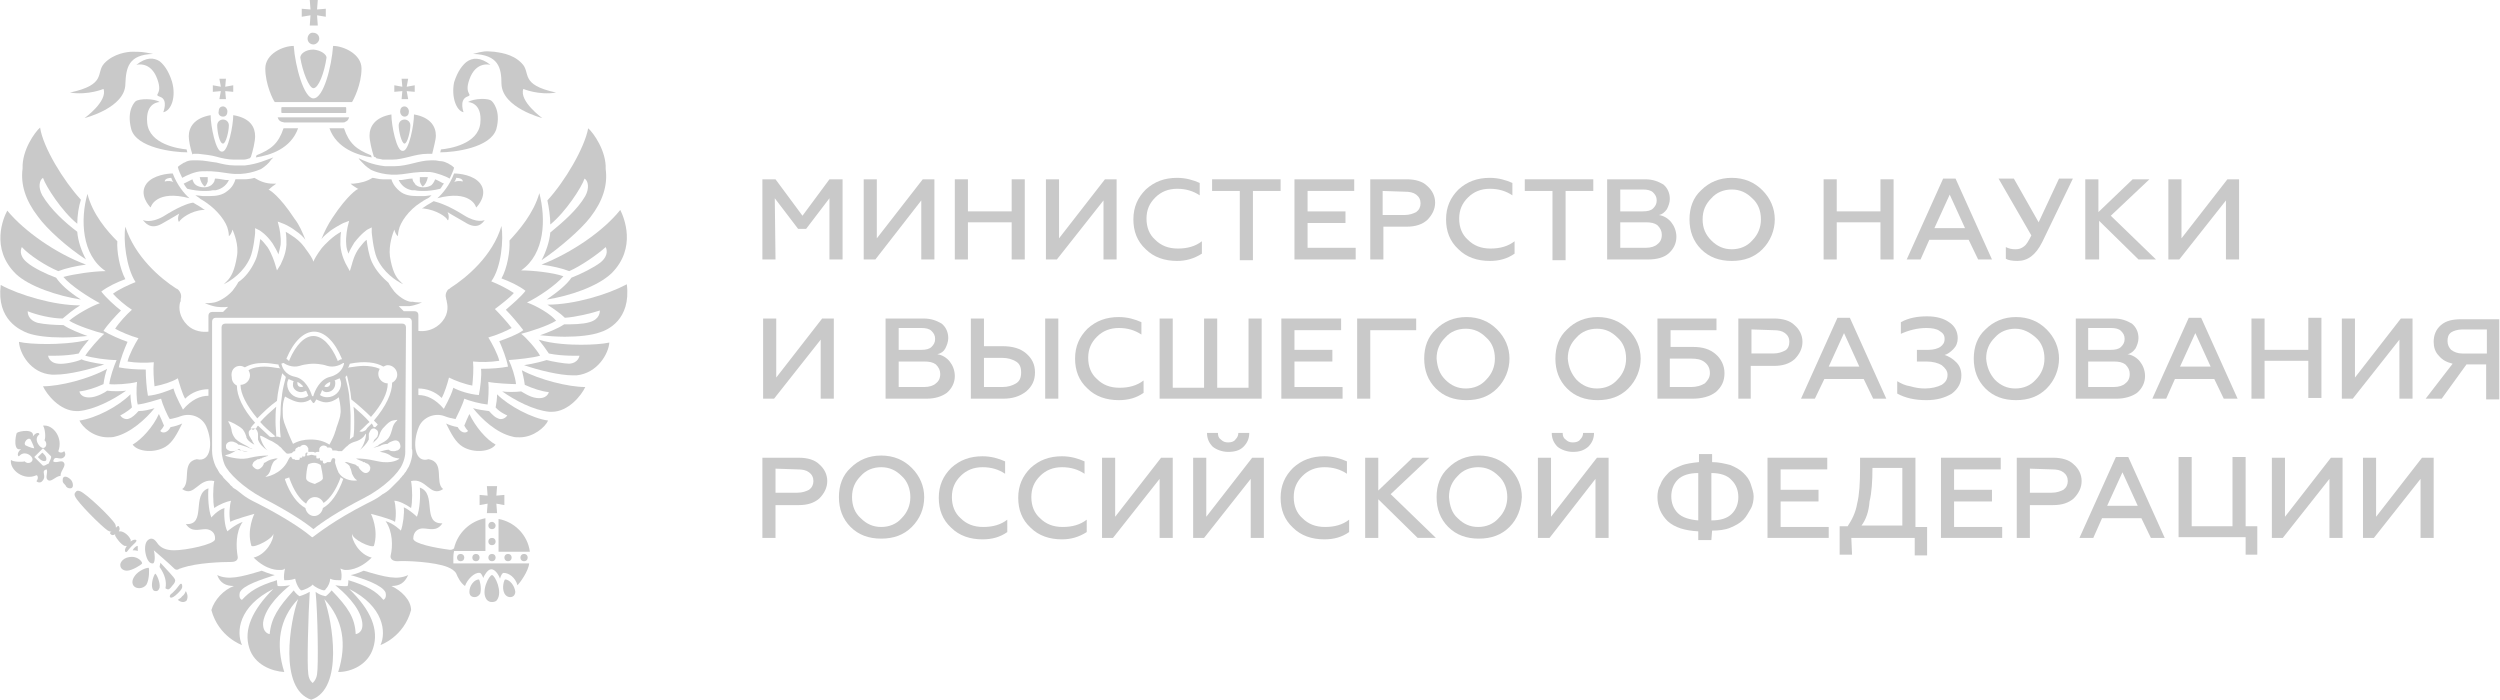 <?xml version="1.0" encoding="UTF-8"?> <!-- Generator: Adobe Illustrator 26.0.1, SVG Export Plug-In . SVG Version: 6.00 Build 0) --> <svg xmlns="http://www.w3.org/2000/svg" xmlns:xlink="http://www.w3.org/1999/xlink" id="Layer_1" x="0px" y="0px" viewBox="0 0 343 96" style="enable-background:new 0 0 343 96;" xml:space="preserve"> <style type="text/css"> .st0{fill:#C9C9C9;} </style> <g> <g> <path class="st0" d="M106.4,35.6h-1.8v-11h1.8l3.7,5l3.7-5h1.8v11h-1.8v-8.4l-3.2,4.2h-1.1l-3.2-4.2L106.4,35.6L106.4,35.6z"></path> <path class="st0" d="M120.1,35.6h-1.6v-11h1.8v8.1l6.3-8.1h1.6v11h-1.8v-8.1L120.1,35.6z"></path> <path class="st0" d="M132.8,35.6H131v-11h1.8V29h6v-4.4h1.8v11h-1.8v-5.1h-6V35.6z"></path> <path class="st0" d="M145,35.6h-1.5v-11h1.8v8.1l6.3-8.1h1.6v11h-1.8v-8.1L145,35.6z"></path> <path class="st0" d="M161.5,35.8c-1.7,0-3.2-0.5-4.3-1.6c-1.2-1.1-1.7-2.5-1.7-4.1c0-1.7,0.6-3,1.7-4.1c1.2-1.1,2.6-1.6,4.3-1.6 c1.2,0,2.2,0.3,3.1,0.7v1.7c-0.9-0.6-1.9-0.9-3.1-0.9c-1.2,0-2.2,0.4-3,1.2c-0.8,0.8-1.2,1.7-1.2,2.9s0.4,2.2,1.2,2.9 c0.8,0.8,1.8,1.2,3.1,1.2s2.4-0.3,3.3-1v1.7C163.8,35.5,162.7,35.8,161.5,35.8z"></path> <path class="st0" d="M166.3,26.2v-1.6h9.4v1.6h-3.8v9.5h-1.8v-9.5H166.3z"></path> <path class="st0" d="M186,35.6h-8.4v-11h8.2v1.6h-6.4V29h5.2v1.6h-5.2V34h6.6L186,35.6L186,35.6z"></path> <path class="st0" d="M189.7,35.6H188v-11h5c1.2,0,2.2,0.3,2.8,0.9c0.7,0.6,1.1,1.4,1.1,2.3s-0.4,1.7-1.1,2.4 c-0.7,0.6-1.6,0.9-2.8,0.9h-3.2v4.5H189.7z M189.7,26.2v3.3h3c0.7,0,1.2-0.2,1.6-0.4c0.4-0.3,0.6-0.7,0.6-1.2s-0.2-0.9-0.6-1.2 c-0.4-0.3-0.9-0.4-1.6-0.4L189.7,26.2L189.7,26.2z"></path> <path class="st0" d="M204.4,35.8c-1.7,0-3.2-0.5-4.3-1.6c-1.2-1.1-1.7-2.5-1.7-4.1c0-1.7,0.6-3,1.7-4.1c1.2-1.1,2.6-1.6,4.3-1.6 c1.2,0,2.2,0.3,3.1,0.7v1.7c-0.9-0.6-1.9-0.9-3.1-0.9c-1.2,0-2.2,0.4-3,1.2c-0.8,0.8-1.2,1.7-1.2,2.9s0.4,2.2,1.2,2.9 c0.8,0.8,1.8,1.2,3.1,1.2s2.4-0.3,3.3-1v1.7C206.8,35.5,205.7,35.8,204.4,35.8z"></path> <path class="st0" d="M209.2,26.2v-1.6h9.4v1.6h-3.8v9.5H213v-9.5H209.2z"></path> <path class="st0" d="M226.1,35.6h-5.6v-11h5.2c1.1,0,1.8,0.3,2.5,0.7c0.6,0.5,0.9,1.2,0.9,2c0,0.5-0.2,1-0.4,1.4 c-0.3,0.4-0.6,0.7-1.1,0.8c0.7,0.1,1.3,0.5,1.7,1s0.7,1.2,0.7,2c0,0.9-0.4,1.7-1.1,2.3C228.3,35.3,227.4,35.6,226.1,35.6z M222.3,26.2V29h3.1c0.6,0,1.1-0.1,1.4-0.4c0.3-0.3,0.5-0.6,0.5-1.1s-0.2-0.8-0.5-1.1c-0.3-0.3-0.8-0.4-1.4-0.4h-3.1V26.2z M222.3,30.5V34h3.5c0.7,0,1.3-0.2,1.6-0.5c0.4-0.3,0.6-0.7,0.6-1.3c0-0.5-0.2-0.9-0.6-1.3c-0.4-0.3-0.9-0.4-1.6-0.4 C225.8,30.5,222.3,30.5,222.3,30.5z"></path> <path class="st0" d="M241.8,34.2c-1.1,1.1-2.5,1.6-4.2,1.6s-3.1-0.5-4.2-1.6c-1.1-1.1-1.6-2.5-1.6-4.1s0.5-3,1.6-4 c1.1-1.1,2.5-1.7,4.2-1.7s3.1,0.6,4.2,1.7c1.1,1.1,1.7,2.5,1.7,4S242.9,33.1,241.8,34.2z M234.8,33c0.8,0.8,1.7,1.2,2.8,1.2 s2.1-0.4,2.8-1.2c0.8-0.8,1.2-1.8,1.2-2.9c0-1.2-0.4-2.2-1.2-2.9c-0.8-0.8-1.7-1.2-2.8-1.2s-2.1,0.4-2.8,1.2 c-0.8,0.8-1.2,1.7-1.2,2.9S234,32.2,234.8,33z"></path> <path class="st0" d="M252,35.6h-1.8v-11h1.8V29h6v-4.4h1.8v11H258v-5.1h-6V35.6z"></path> <path class="st0" d="M263.5,35.6h-1.9l5-11.1h1.7l5,11.1h-1.9l-1.3-2.7h-5.4L263.5,35.6z M267.5,26.7l-2.1,4.6h4.2L267.5,26.7z"></path> <path class="st0" d="M276.8,35.8c-0.7,0-1.3-0.1-1.6-0.3v-1.6c0.4,0.2,0.8,0.3,1.3,0.3s0.8-0.1,1.2-0.4c0.3-0.2,0.6-0.7,1-1.5 l-4.5-7.8h2.1l3.4,6l2.8-6h1.9l-4.2,8.7C279.3,35,278.2,35.8,276.8,35.8z"></path> <path class="st0" d="M287.9,35.6h-1.8v-11h1.8v4.5l4.7-4.5h2.3l-5.3,5l6.2,6h-2.4l-5.4-5.3v5.3H287.9z"></path> <path class="st0" d="M299,35.6h-1.5v-11h1.8v8.1l6.3-8.1h1.6v11h-1.8v-8.1L299,35.6z"></path> <path class="st0" d="M106.2,54.7h-1.5v-11h1.8v8.1l6.3-8.1h1.6v11h-1.8v-8.1L106.2,54.7z"></path> <path class="st0" d="M127.1,54.7h-5.6v-11h5.2c1.1,0,1.8,0.3,2.5,0.7c0.6,0.5,0.9,1.2,0.9,2c0,0.5-0.2,1-0.4,1.4s-0.6,0.7-1.1,0.8 c0.7,0.1,1.3,0.5,1.7,1s0.7,1.2,0.7,2c0,0.9-0.4,1.7-1.1,2.3C129.2,54.4,128.3,54.7,127.1,54.7z M123.3,45.2V48h3.1 c0.6,0,1.1-0.1,1.4-0.4c0.3-0.3,0.5-0.6,0.5-1.1s-0.2-0.8-0.5-1.1S127,45,126.4,45h-3.1V45.2z M123.3,49.6v3.5h3.5 c0.7,0,1.3-0.2,1.6-0.5c0.4-0.3,0.6-0.7,0.6-1.3c0-0.5-0.2-0.9-0.6-1.3c-0.4-0.3-0.9-0.4-1.6-0.4H123.3z"></path> <path class="st0" d="M137.6,54.7h-4.4v-11h1.8v3.8h2.6c1.3,0,2.4,0.3,3.2,1s1.2,1.5,1.2,2.6s-0.4,1.9-1.2,2.6 C139.9,54.4,138.9,54.7,137.6,54.7z M135,49.1v4h2.5c0.8,0,1.4-0.2,1.9-0.5s0.7-0.8,0.7-1.5s-0.2-1.2-0.7-1.5s-1.1-0.5-1.9-0.5 H135z M145.2,54.7h-1.8v-11h1.8V54.7z"></path> <path class="st0" d="M153.5,54.9c-1.7,0-3.2-0.5-4.3-1.6c-1.2-1.1-1.7-2.5-1.7-4.1c0-1.7,0.6-3,1.7-4.1c1.2-1.1,2.6-1.6,4.3-1.6 c1.2,0,2.2,0.3,3.1,0.7v1.7c-0.9-0.6-1.9-0.9-3.1-0.9c-1.2,0-2.2,0.4-3,1.2s-1.2,1.7-1.2,2.9s0.4,2.2,1.2,2.9 c0.8,0.8,1.8,1.2,3.1,1.2s2.4-0.3,3.3-1v1.7C155.9,54.6,154.8,54.9,153.5,54.9z"></path> <path class="st0" d="M173.1,54.7h-14v-11h1.8v9.5h4.3v-9.5h1.8v9.5h4.3v-9.5h1.8L173.1,54.7L173.1,54.7z"></path> <path class="st0" d="M184.2,54.7h-8.4v-11h8.2v1.6h-6.4V48h5.2v1.6h-5.2v3.5h6.6L184.2,54.7L184.2,54.7z"></path> <path class="st0" d="M188,54.7h-1.8v-11h8.1v1.6H188V54.7z"></path> <path class="st0" d="M205.4,53.3c-1.1,1.1-2.5,1.6-4.2,1.6s-3.1-0.5-4.2-1.6c-1.1-1.1-1.6-2.5-1.6-4.1s0.5-3,1.6-4 c1.1-1.1,2.5-1.7,4.2-1.7s3.1,0.6,4.2,1.7c1.1,1.1,1.7,2.5,1.7,4C207.1,50.7,206.5,52.2,205.4,53.3z M198.3,52.1 c0.8,0.8,1.7,1.2,2.8,1.2s2.1-0.4,2.8-1.2c0.8-0.8,1.2-1.8,1.2-2.9c0-1.2-0.4-2.2-1.2-2.9c-0.8-0.8-1.7-1.2-2.8-1.2 s-2.1,0.4-2.8,1.2c-0.8,0.8-1.2,1.7-1.2,2.9C197.2,50.4,197.5,51.3,198.3,52.1z"></path> <path class="st0" d="M223.4,53.3c-1.1,1.1-2.5,1.6-4.2,1.6s-3.1-0.5-4.2-1.6c-1.1-1.1-1.6-2.5-1.6-4.1s0.5-3,1.6-4 c1.1-1.1,2.5-1.7,4.2-1.7s3.1,0.6,4.2,1.7c1.1,1.1,1.7,2.5,1.7,4C225.1,50.7,224.5,52.2,223.4,53.3z M216.3,52.1 c0.8,0.8,1.7,1.2,2.8,1.2s2.1-0.4,2.8-1.2c0.8-0.8,1.2-1.8,1.2-2.9c0-1.2-0.4-2.2-1.2-2.9c-0.8-0.8-1.7-1.2-2.8-1.2 s-2.1,0.4-2.8,1.2c-0.8,0.8-1.2,1.7-1.2,2.9C215.2,50.4,215.6,51.3,216.3,52.1z"></path> <path class="st0" d="M232.2,54.7h-4.8v-11h8.1v1.6h-6.3v2.3h3.1c1.3,0,2.3,0.3,3.1,1c0.7,0.6,1.2,1.5,1.2,2.6s-0.4,1.9-1.2,2.6 C234.6,54.4,233.5,54.7,232.2,54.7z M229.1,49.2v3.9h2.9c0.8,0,1.4-0.2,1.9-0.5c0.4-0.4,0.7-0.8,0.7-1.4s-0.2-1.1-0.7-1.5 s-1.1-0.5-1.9-0.5H229.1z"></path> <path class="st0" d="M240.3,54.7h-1.8v-11h4.9c1.2,0,2.2,0.3,2.8,0.9c0.7,0.6,1.1,1.4,1.1,2.3c0,0.9-0.4,1.7-1.1,2.4 c-0.7,0.6-1.6,0.9-2.8,0.9h-3.2v4.5C240.2,54.7,240.3,54.7,240.3,54.7z M240.3,45.2v3.3h3c0.7,0,1.2-0.2,1.6-0.4s0.6-0.7,0.6-1.2 s-0.2-0.9-0.6-1.2s-0.9-0.4-1.6-0.4L240.3,45.2L240.3,45.2z"></path> <path class="st0" d="M249,54.7h-1.9l5-11.1h1.7l5,11.1H257l-1.3-2.7h-5.4L249,54.7z M253,45.7l-2.1,4.6h4.2L253,45.7z"></path> <path class="st0" d="M264.3,54.9c-1.6,0-2.9-0.3-4-0.9v-1.7c0.5,0.3,1.1,0.6,1.8,0.7c0.7,0.2,1.3,0.3,2,0.3c0.9,0,1.7-0.2,2.3-0.5 c0.6-0.4,0.8-0.8,0.8-1.4c0-0.5-0.3-0.9-0.8-1.3c-0.5-0.3-1.2-0.5-2.1-0.5H263V48h1.6c0.7,0,1.3-0.2,1.6-0.4 c0.4-0.3,0.6-0.6,0.6-1.1s-0.2-0.8-0.7-1.1c-0.4-0.3-1.1-0.4-1.8-0.4c-1.2,0-2.4,0.3-3.5,0.8v-1.6c1.1-0.6,2.3-0.8,3.6-0.8 c1.3,0,2.3,0.3,3,0.8c0.8,0.5,1.2,1.3,1.2,2.2c0,0.6-0.2,1.1-0.6,1.5s-0.8,0.7-1.2,0.8c0.6,0.2,1.1,0.5,1.6,1s0.7,1.1,0.7,1.8 c0,1-0.4,1.8-1.3,2.5C266.8,54.6,265.7,54.9,264.3,54.9z"></path> <path class="st0" d="M280.8,53.3c-1.1,1.1-2.5,1.6-4.2,1.6s-3.1-0.5-4.2-1.6s-1.6-2.5-1.6-4.1s0.5-3,1.6-4 c1.1-1.1,2.5-1.7,4.2-1.7s3.1,0.6,4.2,1.7c1.1,1.1,1.7,2.5,1.7,4S281.9,52.2,280.8,53.3z M273.7,52.1c0.8,0.8,1.7,1.2,2.8,1.2 c1.1,0,2.1-0.4,2.8-1.2c0.8-0.8,1.2-1.8,1.2-2.9c0-1.2-0.4-2.2-1.2-2.9s-1.7-1.2-2.8-1.2c-1.1,0-2.1,0.4-2.8,1.2 c-0.8,0.8-1.2,1.7-1.2,2.9C272.6,50.4,273,51.3,273.7,52.1z"></path> <path class="st0" d="M290.4,54.7h-5.6v-11h5.2c1.1,0,1.8,0.3,2.5,0.7c0.6,0.5,0.9,1.2,0.9,2c0,0.5-0.2,1-0.4,1.4 c-0.3,0.4-0.6,0.7-1.1,0.8c0.7,0.1,1.3,0.5,1.7,1c0.4,0.5,0.7,1.2,0.7,2c0,0.9-0.4,1.7-1.1,2.3C292.5,54.4,291.5,54.7,290.4,54.7z M286.5,45.2V48h3.1c0.6,0,1.1-0.1,1.4-0.4c0.3-0.3,0.5-0.6,0.5-1.1s-0.2-0.8-0.5-1.1s-0.8-0.4-1.4-0.4h-3.1V45.2z M286.5,49.6 v3.5h3.5c0.7,0,1.3-0.2,1.6-0.5c0.4-0.3,0.6-0.7,0.6-1.3c0-0.5-0.2-0.9-0.6-1.3c-0.4-0.3-0.9-0.4-1.6-0.4H286.5z"></path> <path class="st0" d="M297.2,54.7h-1.9l5-11.1h1.7l5,11.1h-1.9l-1.3-2.7h-5.4L297.2,54.7z M301.2,45.7l-2.1,4.6h4.2L301.2,45.7z"></path> <path class="st0" d="M310.7,54.7h-1.8v-11h1.8V48h6v-4.4h1.8v11h-1.8v-5.1h-6V54.7z"></path> <path class="st0" d="M322.8,54.7h-1.5v-11h1.8v8.1l6.3-8.1h1.6v11h-1.8v-8.1L322.8,54.7z"></path> <path class="st0" d="M335,54.7h-2.2l3.7-4.8c-0.8-0.2-1.4-0.5-1.9-1.1c-0.5-0.5-0.7-1.2-0.7-1.9c0-0.9,0.3-1.7,1-2.3 s1.6-0.8,2.8-0.8h5.2v11h-1.8V50h-2.7L335,54.7z M337.8,48.5h3.4v-3.3h-3.4c-0.6,0-1.2,0.2-1.5,0.4c-0.4,0.3-0.5,0.7-0.5,1.2 s0.2,0.9,0.5,1.2C336.7,48.3,337.2,48.5,337.8,48.5z"></path> <path class="st0" d="M106.4,73.8h-1.8v-11h5c1.2,0,2.2,0.3,2.8,0.9c0.7,0.6,1.1,1.4,1.1,2.3s-0.4,1.7-1.1,2.4 c-0.7,0.6-1.6,0.9-2.8,0.9h-3.2V73.8z M106.4,64.3v3.3h3c0.7,0,1.2-0.2,1.6-0.4c0.4-0.3,0.6-0.7,0.6-1.2s-0.2-0.9-0.6-1.2 c-0.4-0.3-0.9-0.4-1.6-0.4L106.4,64.3L106.4,64.3z"></path> <path class="st0" d="M125.1,72.3c-1.1,1.1-2.5,1.6-4.2,1.6s-3.1-0.5-4.2-1.6s-1.6-2.5-1.6-4.1s0.5-3,1.6-4 c1.1-1.1,2.5-1.7,4.2-1.7s3.1,0.6,4.2,1.7c1.1,1.1,1.7,2.5,1.7,4C126.8,69.8,126.2,71.2,125.1,72.3z M118.1,71.1 c0.8,0.8,1.7,1.2,2.8,1.2s2.1-0.4,2.8-1.2c0.8-0.8,1.2-1.8,1.2-2.9s-0.4-2.2-1.2-2.9c-0.8-0.8-1.7-1.2-2.8-1.2s-2.1,0.4-2.8,1.2 c-0.8,0.8-1.2,1.7-1.2,2.9S117.3,70.4,118.1,71.1z"></path> <path class="st0" d="M134.8,74c-1.7,0-3.2-0.5-4.3-1.6c-1.2-1.1-1.7-2.5-1.7-4.1c0-1.7,0.6-3,1.7-4.1c1.2-1.1,2.6-1.6,4.3-1.6 c1.2,0,2.2,0.3,3.1,0.7V65c-0.9-0.6-1.9-0.9-3.1-0.9c-1.2,0-2.2,0.4-3,1.2c-0.8,0.8-1.2,1.7-1.2,2.9s0.4,2.2,1.2,2.9 c0.8,0.8,1.8,1.2,3.1,1.2s2.4-0.3,3.3-1V73C137.2,73.7,136.1,74,134.8,74z"></path> <path class="st0" d="M145.7,74c-1.7,0-3.2-0.5-4.3-1.6c-1.2-1.1-1.7-2.5-1.7-4.1c0-1.7,0.6-3,1.7-4.1c1.2-1.1,2.6-1.6,4.3-1.6 c1.2,0,2.2,0.3,3.1,0.7V65c-0.9-0.6-1.9-0.9-3.1-0.9c-1.2,0-2.2,0.4-3,1.2c-0.8,0.8-1.2,1.7-1.2,2.9s0.4,2.2,1.2,2.9 c0.8,0.8,1.8,1.2,3.1,1.2s2.4-0.3,3.3-1V73C148,73.7,146.9,74,145.7,74z"></path> <path class="st0" d="M152.7,73.8h-1.5v-11h1.8v8.1l6.3-8.1h1.6v11h-1.8v-8.1L152.7,73.8z"></path> <path class="st0" d="M165.2,73.8h-1.5v-11h1.8v8.1l6.3-8.1h1.6v11h-1.8v-8.1L165.2,73.8z M168.5,62c-0.8,0-1.6-0.3-2.1-0.7 c-0.5-0.5-0.8-1.1-0.8-1.9h1.5c0,0.4,0.1,0.7,0.4,0.9c0.3,0.3,0.6,0.4,1,0.4s0.8-0.1,1-0.4c0.3-0.3,0.4-0.6,0.4-0.9h1.5 c0,0.8-0.3,1.4-0.8,1.9C170.1,61.8,169.4,62,168.5,62z"></path> <path class="st0" d="M181.7,74c-1.7,0-3.2-0.5-4.3-1.6c-1.2-1.1-1.7-2.5-1.7-4.1c0-1.7,0.6-3,1.7-4.1c1.2-1.1,2.6-1.6,4.3-1.6 c1.2,0,2.2,0.3,3.1,0.7V65c-0.9-0.6-1.9-0.9-3.1-0.9c-1.2,0-2.2,0.4-3,1.2c-0.8,0.8-1.2,1.7-1.2,2.9s0.4,2.2,1.2,2.9 c0.8,0.8,1.8,1.2,3.1,1.2s2.4-0.3,3.3-1V73C184.1,73.7,183,74,181.7,74z"></path> <path class="st0" d="M189.1,73.8h-1.8v-11h1.8v4.5l4.7-4.5h2.3l-5.3,5l6.2,6h-2.5l-5.4-5.3V73.8z"></path> <path class="st0" d="M207.1,72.3c-1.1,1.1-2.5,1.6-4.2,1.6s-3.1-0.5-4.2-1.6c-1.1-1.1-1.6-2.5-1.6-4.1s0.5-3,1.6-4 c1.1-1.1,2.5-1.7,4.2-1.7s3.1,0.6,4.2,1.7c1.1,1.1,1.7,2.5,1.7,4C208.7,69.8,208.2,71.2,207.1,72.3z M200,71.1 c0.8,0.8,1.7,1.2,2.8,1.2s2.1-0.4,2.8-1.2c0.8-0.8,1.2-1.8,1.2-2.9s-0.4-2.2-1.2-2.9c-0.8-0.8-1.7-1.2-2.8-1.2s-2.1,0.4-2.8,1.2 c-0.8,0.8-1.2,1.7-1.2,2.9C198.9,69.4,199.2,70.4,200,71.1z"></path> <path class="st0" d="M212.6,73.8H211v-11h1.8v8.1l6.3-8.1h1.6v11h-1.8v-8.1L212.6,73.8z M215.8,62c-0.8,0-1.6-0.3-2.1-0.7 c-0.5-0.5-0.8-1.1-0.8-1.9h1.5c0,0.4,0.1,0.7,0.4,0.9c0.3,0.3,0.6,0.4,1,0.4s0.8-0.1,1-0.4c0.3-0.3,0.4-0.6,0.4-0.9h1.5 c0,0.8-0.3,1.4-0.8,1.9C217.3,61.8,216.7,62,215.8,62z"></path> <path class="st0" d="M234.8,74.1H233v-1.2c-1.8-0.1-3.2-0.5-4.2-1.4c-0.9-0.9-1.4-2-1.4-3.3c0-0.6,0.1-1.2,0.4-1.7 c0.2-0.6,0.6-1.1,1-1.5c0.4-0.5,1.1-0.8,1.8-1.1c0.7-0.3,1.6-0.4,2.5-0.5v-1.1h1.8v1.1c0.9,0,1.7,0.2,2.5,0.4 c0.7,0.3,1.3,0.6,1.8,1.1s0.8,0.9,1,1.5s0.4,1.2,0.4,1.7s-0.1,1.2-0.4,1.7c-0.3,0.5-0.6,1.1-1,1.5c-0.5,0.5-1.1,0.8-1.8,1.1 c-0.7,0.3-1.6,0.4-2.5,0.4L234.8,74.1L234.8,74.1z M233,71.4v-6.5c-1.2,0-2.2,0.3-2.8,0.9s-0.9,1.4-0.9,2.3s0.3,1.7,0.9,2.3 C230.8,71,231.8,71.3,233,71.4z M234.8,64.9v6.5c1.3,0,2.2-0.3,2.8-0.9s0.9-1.4,0.9-2.3s-0.3-1.7-0.9-2.3 C237,65.2,236,64.9,234.8,64.9z"></path> <path class="st0" d="M250.9,73.8h-8.4v-11h8.2v1.6h-6.4v2.8h5.2v1.6h-5.2v3.5h6.6L250.9,73.8L250.9,73.8z"></path> <path class="st0" d="M254.1,76.1h-1.7v-3.9h1.1c0.6-0.9,1.1-1.9,1.3-3.1c0.3-1.2,0.4-2.8,0.4-4.8v-1.5h7.6v9.5h1.6v3.9h-1.7v-2.4 H254L254.1,76.1L254.1,76.1z M255.4,72.1h5.6v-7.9h-4.1c0,1.8-0.1,3.4-0.4,4.6C256.4,70.2,256,71.3,255.4,72.1z"></path> <path class="st0" d="M274.7,73.8h-8.4v-11h8.2v1.6h-6.4v2.8h5.2v1.6h-5.2v3.5h6.6L274.7,73.8L274.7,73.8z"></path> <path class="st0" d="M278.5,73.8h-1.8v-11h5c1.2,0,2.2,0.3,2.8,0.9c0.7,0.6,1.1,1.4,1.1,2.3s-0.4,1.7-1.1,2.4 c-0.7,0.6-1.6,0.9-2.8,0.9h-3.2V73.8z M278.5,64.3v3.3h3c0.7,0,1.2-0.2,1.6-0.4c0.4-0.3,0.6-0.7,0.6-1.2s-0.2-0.9-0.6-1.2 c-0.4-0.3-0.9-0.4-1.6-0.4L278.5,64.3L278.5,64.3z"></path> <path class="st0" d="M287.2,73.8h-1.9l5-11.1h1.7l5,11.1h-1.9l-1.3-2.7h-5.4L287.2,73.8z M291.2,64.8l-2.1,4.6h4.2L291.2,64.8z"></path> <path class="st0" d="M309.8,76.1h-1.7v-2.4h-9.2v-11h1.8v9.5h5.6v-9.5h1.8v9.5h1.6v3.9H309.8z"></path> <path class="st0" d="M313.2,73.8h-1.5v-11h1.8v8.1l6.3-8.1h1.6v11h-1.8v-8.1L313.2,73.8z"></path> <path class="st0" d="M325.7,73.8h-1.5v-11h1.8v8.1l6.3-8.1h1.6v11h-1.8v-8.1L325.7,73.8z"></path> </g> <g> <path class="st0" d="M67.5,71.6c-0.3,0-0.5,0.2-0.5,0.5s0.2,0.5,0.5,0.5s0.5-0.2,0.5-0.5C68,71.9,67.8,71.6,67.5,71.6z"></path> <path class="st0" d="M69.2,76.5L69.2,76.5c0,0.3,0.2,0.5,0.5,0.5s0.5-0.2,0.5-0.5S70,76,69.7,76C69.4,76,69.2,76.2,69.2,76.5z"></path> <path class="st0" d="M67.5,76L67.5,76c-0.3,0-0.5,0.2-0.5,0.5s0.2,0.5,0.5,0.5s0.5-0.2,0.5-0.5S67.8,76,67.5,76z"></path> <path class="st0" d="M71.4,76.5L71.4,76.5c0,0.3,0.2,0.5,0.5,0.5s0.5-0.2,0.5-0.5S72.2,76,71.9,76S71.4,76.2,71.4,76.5z"></path> <polygon class="st0" points="66.8,66.7 66.9,68 65.8,67.9 65.8,69.3 66.9,69.1 66.8,70.4 68.2,70.4 68.1,69.1 69.2,69.3 69.2,67.9 68.1,68 68.2,66.7 "></polygon> <path class="st0" d="M68.4,71.2v4.5h4.3C72.4,73.4,70.6,71.6,68.4,71.2z"></path> <path class="st0" d="M67.5,73.8c-0.3,0-0.5,0.2-0.5,0.5s0.2,0.5,0.5,0.5s0.5-0.2,0.5-0.5S67.8,73.8,67.5,73.8z"></path> <path class="st0" d="M69.3,79.5c-0.1,0-0.5,1.1-0.1,1.9c0.2,0.4,0.6,0.6,1,0.5s0.5-0.5,0.5-0.7C70.6,80.3,69.9,79.5,69.3,79.5z"></path> <path class="st0" d="M65.7,79.5c-0.6,0-1.3,0.8-1.3,1.7c0,0.3,0.1,0.6,0.5,0.7s0.8-0.1,1-0.5C66.1,80.6,65.8,79.5,65.7,79.5z"></path> <path class="st0" d="M67.5,78.9c-0.4,0-1.6,2.3-0.7,3.4c0.2,0.2,0.4,0.3,0.7,0.3c0.3,0,0.6-0.1,0.7-0.3 C69,81.2,67.9,78.9,67.5,78.9z"></path> <path class="st0" d="M62.2,76.5L62.2,76.5c0-0.5,0.1-0.9,0.1-0.9h4.3v-0.4V72l0,0v-0.9c-2.1,0.4-3.8,2-4.3,4.1 c-0.1,0.2-0.5,0.3-0.8,0.2c-1.6-0.2-4.8-0.8-4.8-1.5c0-1,0.7-1.4,1.3-1.4c0.9,0,1.9,0.5,2.7-0.7c-2.9,0.1-0.7-4.1-3.1-4.9 c0.1,1.1,0,3-0.4,4c0,0-0.9-0.9-1.8-1.3c0.1,0.8-0.1,2.4-0.4,3.2c0,0-1-1-2.1-1.3c1,1.4,1,3.5,0.7,4.7c-0.1,0.4,0.2,0.8,0.9,0.8 c1.2-0.1,5.2,0.1,6.9,0.8c0.5,0.2,1,0.5,1.2,0.9c0.2,0.5,0.6,1.3,1.2,1.7c0.3-0.9,1.3-1.9,2-1.8c0.2,0,0.4,0.4,0.5,0.7 c0.1-0.3,0.6-1.2,1.1-1.2s1,0.7,1.2,1.3c0.1-0.4,0.3-0.8,0.5-0.8c0.7,0,1.6,0.6,1.9,1.7c0.3-0.3,1.5-1.9,1.6-3H62.2 C62.2,77.4,62.2,77,62.2,76.5z"></path> <path class="st0" d="M64.8,76.5L64.8,76.5c0,0.3,0.2,0.5,0.5,0.5s0.5-0.2,0.5-0.5S65.6,76,65.3,76S64.8,76.2,64.8,76.5z"></path> <path class="st0" d="M62.7,76.5L62.7,76.5c0,0.3,0.2,0.5,0.5,0.5s0.5-0.2,0.5-0.5S63.5,76,63.2,76S62.7,76.2,62.7,76.5z"></path> <path class="st0" d="M21.3,78.7c-0.2,0.2-0.6,1.3-0.4,2c0.1,0.3,0.2,0.4,0.5,0.4s0.4-0.2,0.5-0.5C22,79.9,21.5,78.8,21.3,78.7z"></path> <path class="st0" d="M25,81.8L25,81.8c-0.2,0.3-0.5,0.4-0.6,0.5c0.1,0.1,0.4,0.3,0.7,0.3c0.2,0,0.4-0.1,0.5-0.2 c0.3-0.6,0-1.1-0.1-1.3C25.4,81.3,25.3,81.6,25,81.8z"></path> <path class="st0" d="M23.6,80.4L23.6,80.4c0.4-0.4,0.5-0.7,0.4-0.9c-0.1-0.3-1-1.2-2-2.3c0,0.2-0.1,0.4-0.1,0.6c0.7,1,1,2,0.8,2.9 c0.1,0.1,0.1,0.1,0.2,0.1C23.1,81,23.4,80.7,23.6,80.4z"></path> <path class="st0" d="M25,80.5L25,80.5c0-0.2,0-0.3-0.1-0.4h-0.1c-0.1,0-0.2,0.2-0.3,0.3c-0.1,0.1-0.2,0.3-0.4,0.5 c-0.2,0.2-0.3,0.3-0.5,0.5c-0.2,0.1-0.3,0.3-0.3,0.4c0,0,0,0,0,0.1c0.1,0.1,0.1,0.1,0.2,0.1s0.4-0.1,0.9-0.6 C24.9,80.9,25,80.7,25,80.5z"></path> <path class="st0" d="M18.4,75.2L18.4,75.2c0,0-0.1,0.1-0.2,0.3c0.2,0,0.5,0,0.7,0.1c0-0.2,0-0.5,0-0.7 C18.7,74.9,18.5,75.1,18.4,75.2z"></path> <path class="st0" d="M21.1,75.5L21.1,75.5c0,0,2.1,1.8,2.8,2.5c0.2,0.2,0.4,0.2,0.6,0.1c0.1-0.1,0.3-0.1,0.5-0.2 c2.1-0.7,5.5-0.8,6.7-0.8c0.8,0,1-0.4,0.9-0.8c-0.2-1.2-0.3-3.3,0.7-4.7c-1.1,0.4-2.1,1.3-2.1,1.3c-0.4-0.7-0.5-2.4-0.4-3.2 C29.8,70,29,71,29,71c-0.4-1-0.5-2.9-0.4-4c-2.4,0.8-0.2,5.1-3.1,4.9c0.8,1.2,1.8,0.7,2.7,0.7c0.6,0,1.4,0.4,1.3,1.4 c-0.1,0.7-4,1.5-5.6,1.5c-1.1,0-1.9-0.3-2.4-1.1c-0.3-0.4-0.5-0.5-0.8-0.5c-0.4,0.1-0.8,0.4-0.8,1.4c0,0.6,0.3,2,1,2 C21.3,77.4,21.3,76.2,21.1,75.5z"></path> <path class="st0" d="M17.1,74.9L17.1,74.9c0.1,0,0.2,0,0.3,0c-0.3,0.4-0.3,0.7-0.2,0.8c0.2,0.2,0.3-0.2,0.8-0.7s0.8-0.7,0.7-0.9 c-0.1-0.1-0.4-0.1-0.8,0.2c0-0.1,0.1-0.2,0-0.3c-0.2-0.5-0.9-1.1-1.4-1.1c-0.1,0-0.1,0-0.2,0c0.2-0.3,0.1-0.5,0-0.7 c-0.1-0.1-0.2,0-0.4,0.2c0-0.1,0-0.3-0.1-0.5c-0.6-1-4-4.2-4.8-4.5c-0.5-0.2-0.6,0.1-0.6,0.1s-0.3,0.2-0.1,0.6 c0.3,0.8,3.6,4.1,4.5,4.7c0.2,0.1,0.4,0.2,0.5,0.1c-0.2,0.2-0.3,0.2-0.1,0.4c0.1,0.1,0.3,0.2,0.6,0c0,0.1,0,0.1,0,0.2 C16,73.9,16.6,74.7,17.1,74.9z"></path> <path class="st0" d="M19.5,77.3c0-0.3-0.6-0.9-1.4-0.9c-1.1,0-1.6,0.7-1.6,1.1c0,0.7,0.7,0.8,0.9,0.8 C18.1,78.3,19.4,77.5,19.5,77.3z"></path> <path class="st0" d="M18.5,79L18.5,79c-0.3,0.4-0.4,0.8-0.3,1.1c0.1,0.4,0.5,0.6,0.9,0.6s0.8-0.2,1-0.5c0.4-0.7,0.4-2.2,0.3-2.3 C20,77.9,19,78.3,18.5,79z"></path> <path class="st0" d="M8.7,63.4L8.7,63.4c-0.3-0.3-1,0.2-1.4-0.1c0.2-1,0.9,0,1.5-0.6c0.3-0.3,0.1-0.7,0-0.8 c-0.3,0.3-0.7,0.2-0.8,0c0.7-1.8-0.7-3.7-2.1-3.5c0.3,0.4,0.4,1.7,0.2,2c0.5,0.4,0.2,1.3-0.4,1c-0.4-0.2-1.1-1.2-0.3-1.8 c0-0.3-0.5-0.3-0.9,0.3c0.3-1.1-1.8-0.8-2.2-0.5c-0.2,0.5-0.5,2.6,0.6,2.2c-0.6,0.5-0.5,1-0.3,1c0.7-0.8,1.6-0.2,1.8,0.2 c0.3,0.6-0.6,1-1,0.5c-0.3,0.1-1.6,0.1-1.9-0.2C1.3,64.5,3.3,66,5,65.2c0.2,0,0.3,0.5,0,0.8c0.1,0.2,0.6,0.3,0.8,0 c0.7-0.7-0.3-1.4,0.6-1.6c0.2,0.4-0.2,1.1,0.1,1.4c0.5,0.5,1.1-0.5,1.8-0.5C8.3,64.5,9.2,63.9,8.7,63.4z M3.5,61.1L3.5,61.1 c0,0-0.3-0.2,0.1-0.7C4,60,4.2,60.3,4.2,60.3s0.4,0.8,0.5,1.2C4.3,61.5,3.5,61.1,3.5,61.1z M6.7,63.6L6.7,63.6 c-0.2,0-0.7,0.5-0.9,0.2l-1.1-1.1l0.6-0.6l0.6-0.6L7,62.6C7.1,62.9,6.7,63.4,6.7,63.6z"></path> <path class="st0" d="M9,65.4L9,65.4c-0.1,0-0.2,0-0.3,0.1S8.6,65.8,8.6,66s0.2,0.4,0.4,0.6C9.1,66.9,9.4,67,9.6,67 c0.1,0,0.2,0,0.3-0.1c0.2-0.2,0.1-0.8-0.2-1.1C9.5,65.6,9.2,65.4,9,65.4z"></path> <path class="st0" d="M5.8,62.1l-0.3,0.3l0,0l-0.3,0.3c0,0,0.6,0.8,1.1,0.5C6.6,62.7,5.8,62.1,5.8,62.1z"></path> <path class="st0" d="M64.2,59.1c0,0.2-0.8,0.6-1.4-0.5c-0.6-0.1-1.2-0.3-1.6-0.5c0.7,1.4,1.3,2.6,2.3,3.2C65,62.2,67.3,62,68,61 c-1.3-0.7-2.8-2.5-3.6-4.2c-0.2,0.4-0.5,1.1-0.7,1.6C63.8,58.6,64,58.9,64.2,59.1z"></path> <path class="st0" d="M64.3,56.7L64.3,56.7L64.3,56.7z"></path> <path class="st0" d="M78.1,37.2L78.1,37.2c1.6-0.7,3.9-2.3,5-3.3c0.1,0.2,0.5,1.1-0.7,2.1c-0.9,0.7-2.7,1.6-4,2.1 c-0.6,0.9-1.8,1.9-3.4,3c3.2-0.5,7-1.8,8.9-3.6c3.5-3.5,1.7-7.7,1.2-8.7c-2.3,2.9-6.7,5.9-10.8,7.5C75.7,36.5,77.1,36.8,78.1,37.2 z"></path> <path class="st0" d="M75.5,30.8c2.1-1.7,4.3-5.1,4.7-6.3c0.5,0.3,0.7,1.3,0.1,2.4c-1.1,1.9-3.1,3.6-4.8,5 c-0.1,1.2-0.6,2.7-1.2,3.8c2.5-1.7,5.4-4.2,6.7-5.9c1.7-2.2,2.4-4.4,2.1-6.6c0.1-2.5-1.7-5-2.4-5.6c-0.5,2.7-3.2,7.3-5.6,9.9 C75.3,28.4,75.5,29.7,75.5,30.8z"></path> <path class="st0" d="M73.9,46.6L73.9,46.6c0.5,0.6,1,1.3,1.4,1.9c1.9,0.4,4.2,0.3,4.2,0.3s-0.1,1-1.4,1.1c-0.6,0-2.4-0.3-3.1-0.5 c-0.3,0.1-1.7,0.5-3.1,0.7c2,0.7,4.9,1.4,6.7,1.4c0.2,0,0.3,0,0.5,0c2.9-0.3,4.4-3,4.5-4.5c-0.9,0.2-2.4,0.3-3.9,0.3 C78.3,47.3,75.8,47.2,73.9,46.6z"></path> <path class="st0" d="M86,39c-2.6,1.4-7.2,2.8-10.9,2.8c0.9,0.6,1.8,1.2,2.4,1.8c1.5-0.1,3.6-0.6,4.8-1c0,0.2,0,1.2-1.4,1.6 c-1,0.3-2.4,0.3-3.5,0.3c-0.9,0.6-2.2,1.1-3.3,1.5c1,0.1,2.3,0.2,3.4,0.2c1.9,0,3.7-0.2,4.8-0.6C83.3,45.3,86.6,43.9,86,39z"></path> <path class="st0" d="M72,52.8L72,52.8c1.1,0.5,2.3,0.9,3.3,1c0,0-0.2,1-1.7,0.8c-0.9-0.1-1.9-0.8-2.1-0.9c-0.7,0.1-2.1,0.1-2.6,0 c1.7,1.2,4.3,2.6,6.5,2.8c0.1,0,0.2,0,0.3,0c2.3,0,4.1-2.3,4.6-3.4c-2.3,0-6.3-1-8.7-2.3C71.7,51.2,71.9,52,72,52.8z"></path> <path class="st0" d="M68,55.9c0.6,0.7,1.6,1.1,1.6,1.1s-0.3,0.5-0.9,0.5c-0.2,0-0.4-0.1-0.6-0.2c-0.4-0.2-1-0.9-1-0.9 c-0.8-0.1-1.5-0.2-2.2-0.4c1.2,1.5,3.2,3.4,5.4,3.9c0.3,0.1,0.6,0.1,1,0.1c1.9,0,3.5-1.4,3.9-2.3c-2.2-0.3-5.4-2-7-3.6 C68.2,54.7,68.1,55.4,68,55.9z"></path> <path class="st0" d="M53.7,80.4L53.7,80.4c1.1,0,1.8-0.4,2.3-1.5c-1.5,0.7-3.1,0.3-6.1-0.6c0,0-1.1,0.5-1.8,0.6 c1.8,0.5,4.4,1.4,4.8,2.4c0.2,0.8-0.3,1-0.3,1c-1-1.2-2.2-1.9-4.8-2.7c0,0.5-0.1,0.8-0.1,0.8s-0.5,0.1-1.7-0.1 c1,0.8,3.4,2.9,3.7,5.1c0.2,1.5-0.9,1.6-0.9,1.6c-0.1-2.3-1.1-3.7-3.3-6c0,0-0.4,0.5-0.8,0.8c0,0-0.8-0.1-1.4-0.6 c0.3,3,0.4,10.2,0.2,11.3c-0.1,0.8-0.6,1.2-0.6,1.2l0,0l0,0c0,0-0.5-0.3-0.6-1.2c-0.2-1.2,0-8.4,0.2-11.3 c-0.7,0.4-1.4,0.6-1.4,0.6c-0.5-0.3-0.8-0.8-0.8-0.8c-2.1,2.3-3.1,3.8-3.3,6c0,0-1-0.1-0.9-1.6c0.3-2.2,2.7-4.3,3.7-5.1 c-1.1,0.2-1.7,0.1-1.7,0.1S38,80.1,38,79.6c-2.6,0.8-3.7,1.5-4.8,2.7c0,0-0.5-0.1-0.3-1c0.4-1,3-1.8,4.8-2.4 c-0.6-0.1-1.8-0.6-1.8-0.6c-2.9,0.9-4.6,1.3-6.1,0.6c0.4,1.1,1.2,1.5,2.3,1.5l0,0c-1.4,0.5-2.7,1.9-3.1,3.3c1,3.7,4.2,4.8,4.2,4.8 c-0.8-1.8-0.5-5.3,4.3-7.7c-2.9,2.9-4.1,5.6-3.3,8.1c0.7,2.3,3.1,3.2,4.8,3.3c-1.2-3.8-0.7-7.3,1.9-10c-1.1,3-2.7,12.3,1.8,13.8 l0,0l0,0c4.5-1.5,2.9-10.8,1.8-13.8c2.6,2.8,3.1,6.2,1.9,10c1.8,0,4.1-1,4.8-3.3c0.8-2.5-0.3-5.2-3.3-8.1c4.8,2.4,5.1,6,4.3,7.7 c0,0,3.2-1.1,4.2-4.8C56.4,82.3,55,81,53.7,80.4z"></path> <path class="st0" d="M22.7,61.3c1-0.6,1.6-1.8,2.3-3.2c-0.4,0.2-1,0.4-1.6,0.5c-0.6,1.1-1.4,0.7-1.4,0.5c0.2-0.2,0.4-0.5,0.5-0.7 c-0.2-0.5-0.5-1.2-0.7-1.6c-0.8,1.8-2.4,3.5-3.6,4.2C18.9,62,21.2,62.2,22.7,61.3z"></path> <path class="st0" d="M21.8,56.7L21.8,56.7L21.8,56.7z"></path> <path class="st0" d="M11.1,41.1c-1.7-1.1-2.8-2.1-3.4-3c-1.4-0.5-3.2-1.4-4-2.1c-1.2-1-0.8-1.9-0.7-2.1c1,1.1,3.3,2.6,5,3.3l0,0 c1-0.4,2.4-0.7,3.8-0.9C7.7,34.8,3.3,31.7,1,28.9c-0.5,0.9-2.4,5.2,1.2,8.7C4,39.3,7.9,40.6,11.1,41.1z"></path> <path class="st0" d="M11.8,35.6c-0.6-1.1-1.1-2.5-1.2-3.8c-1.7-1.3-3.6-3-4.8-5c-0.6-1.1-0.4-2.1,0.1-2.4c0.4,1.2,2.6,4.6,4.7,6.3 c0-1.1,0.2-2.4,0.5-3.3c-2.4-2.6-5.2-7.2-5.6-9.9c-0.7,0.6-2.5,3.1-2.4,5.6c-0.3,2.2,0.4,4.4,2.1,6.6C6.4,31.4,9.3,34,11.8,35.6z"></path> <path class="st0" d="M10.8,48.5c0.3-0.6,0.9-1.3,1.4-1.9l0,0c-1.9,0.5-4.4,0.6-5.7,0.6c-1.6,0-3.1-0.1-3.9-0.3 c0.1,1.6,1.6,4.3,4.5,4.5c0.2,0,0.3,0,0.5,0c1.8,0,4.7-0.7,6.7-1.4c-1.4-0.2-2.8-0.5-3.1-0.7C10.4,49.7,8.6,50,8,49.9 c-1.3-0.1-1.4-1.1-1.4-1.1S8.9,48.9,10.8,48.5z"></path> <path class="st0" d="M3.8,45.7c1.1,0.4,2.8,0.6,4.8,0.6c1.2,0,2.4-0.1,3.4-0.2c-1.1-0.4-2.4-0.9-3.3-1.5c-1.1,0-2.6-0.1-3.5-0.3 c-1.4-0.4-1.4-1.4-1.4-1.6c1.2,0.5,3.3,1,4.8,1c0.6-0.5,1.4-1.2,2.4-1.8c-3.6,0-8.3-1.4-10.9-2.8C-0.5,43.9,2.8,45.3,3.8,45.7z"></path> <path class="st0" d="M10.5,56.4c0.1,0,0.2,0,0.3,0c2.2-0.2,4.8-1.6,6.5-2.8c-0.5,0.1-2,0.1-2.6,0c-0.2,0.2-1.3,0.8-2.1,0.9 c-1.6,0.2-1.7-0.8-1.7-0.8c1-0.1,2.2-0.5,3.3-1l0,0c0.1-0.8,0.3-1.6,0.5-2.1C12.2,52,8.2,53,5.9,53C6.4,54.1,8.2,56.4,10.5,56.4z"></path> <path class="st0" d="M14.8,60c0.3,0,0.7,0,1-0.1c2.1-0.5,4.2-2.4,5.4-3.9c-0.7,0.2-1.4,0.4-2.2,0.4c0,0-0.5,0.6-1,0.9 c-0.2,0.1-0.4,0.2-0.6,0.2c-0.6,0-0.9-0.5-0.9-0.5s1-0.5,1.6-1.1c-0.1-0.5-0.2-1.2-0.2-1.8c-1.7,1.7-4.8,3.3-7,3.6 C11.3,58.6,12.8,60,14.8,60z"></path> <path class="st0" d="M42.2,5.3L42.2,5.3c0,0.5,0.4,0.8,0.8,0.8c0.4,0,0.8-0.4,0.8-0.8c0-0.5-0.4-0.8-0.8-0.8 C42.6,4.4,42.2,4.8,42.2,5.3z"></path> <polygon class="st0" points="42.5,3.5 42.5,3.5 43.6,3.5 43.5,2.1 44.7,2.3 44.7,1.2 43.5,1.3 43.6,0 42.5,0 42.6,1.3 41.4,1.2 41.4,2.3 42.6,2.1 "></polygon> <path class="st0" d="M38.6,16.7L38.6,16.7c0.1,0,0.3,0.1,0.4,0.1h8c0.2,0,0.3,0,0.4-0.1c0.3-0.1,0.4-0.3,0.5-0.6h-9.8 C38.2,16.5,38.4,16.6,38.6,16.7z"></path> <path class="st0" d="M47.4,15.5c0.1,0,0.1-0.1,0.1-0.1v-0.6c0-0.1-0.1-0.1-0.1-0.1h-8.7c-0.1,0-0.1,0.1-0.1,0.1v0.6 c0,0.1,0.1,0.1,0.1,0.1H47.4z"></path> <path class="st0" d="M48.3,14c0.2-0.3,1.3-2.4,1.3-4.6c0-2-2.5-3.1-3.9-3.1c-0.2,2.8-1.3,7.2-2.7,7.2c-1.3,0-2.5-4.4-2.7-7.2 c-1.5,0-3.9,1.1-3.9,3.1c0,2.2,1.1,4.4,1.3,4.6H48.3z"></path> <path class="st0" d="M43,12.1c0.7,0,1.5-2.1,1.8-4.2c0-0.4-0.7-1-1.8-1.1c-1.1,0-1.8,0.6-1.8,1.1C41.5,9.8,42.4,12.1,43,12.1z"></path> <path class="st0" d="M59.6,21.2L59.6,21.2L59.6,21.2z"></path> <path class="st0" d="M55.7,44.9c0-0.3-0.2-0.5-0.5-0.5H30.9c-0.3,0-0.5,0.2-0.5,0.5v16.7v0.1v0.1l0,0c0,0,0,0.9,0.4,1.9 c0.5,1.2,2.6,3.2,5.2,4.6c3.7,1.9,5.9,3.4,7,4.3c1.1-0.9,3.3-2.4,7-4.3c2.7-1.4,4.7-3.4,5.2-4.6c0.5-1.1,0.4-1.9,0.4-1.9 L55.7,44.9z M47.5,51v0.1c0.3,1.2,0.6,2.5,0.7,3.7c1,0.8,1.9,1.6,2.7,2.4c1.5-1.7,2.3-3.3,2.3-4.6l0,0c-0.7,0-1.3-0.6-1.3-1.3 c0-0.3,0.1-0.5,0.2-0.7c-0.7-0.3-1.5-0.4-2.2-0.4c-0.6,0-1.2,0.1-1.9,0.2h-0.1l-0.2,0.1l0.1-0.1c0.1-0.2,0.1-0.3,0.2-0.5l0,0l0,0 c2-0.4,3.6-0.2,4.6,0.4c0.2-0.1,0.4-0.2,0.6-0.2c0.7,0,1.3,0.6,1.3,1.3c0,0.5-0.3,0.9-0.7,1.1c0,1.4-0.8,3.2-2.5,5.2 c0.1,0.1,0.2,0.2,0.3,0.3s0.1,0.1,0.2,0.2v0.1l0,0c-0.1,0.1-0.2,0.2-0.3,0.3l0,0h-0.1c0,0,0,0-0.1,0l0,0c-0.1-0.1-0.1-0.1-0.1-0.2 c-0.1-0.1-0.1-0.2-0.2-0.3c-0.2,0.2-0.4,0.4-0.6,0.6L50.2,59c-0.3,0.2-0.6,0.3-0.8,0.2h-0.1l0.1-0.1c0.5-0.4,0.9-0.9,1.3-1.2 c-0.6-0.7-1.4-1.4-2.2-2.1c0.1,0.7,0.1,1.4,0.1,2.1c0,0.6,0,1.3-0.1,2l0,0l0,0c-0.1,0.1-0.3,0.2-0.4,0.3L48,60.3v-0.1 c0.1-0.8,0.1-1.6,0.1-2.3c0-0.2,0-0.5,0-0.7V57l0,0c0-0.5-0.1-1.9-0.2-2.8l0,0l0,0l0,0c-0.1-0.8-0.3-1.6-0.5-2.4v-0.1l0,0l0,0l0,0 c0.1-0.1,0.2-0.2,0.3-0.3L47.5,51z M39.3,49.2c1-2.4,2.4-3.7,3.8-3.7c1.4,0,2.8,1.3,3.8,3.7v0.1h-0.1c-0.1,0-0.2,0.1-0.4,0.2h-0.1 v-0.1c-0.9-2.1-2.1-3.3-3.3-3.3s-2.4,1.2-3.3,3.3v0.1h-0.1C39.5,49.3,39.3,49.3,39.3,49.2L39.3,49.2L39.3,49.2z M38.9,49.8 c0.3,0.2,1.2,0.7,2.2,0.4c0.9-0.3,1.9-0.3,1.9-0.3s1.1,0,1.9,0.3c1,0.3,1.9-0.2,2.2-0.4c0.1,0,0.1,0,0.1,0.1 c-0.1,0.4-0.4,1.4-1.9,1.8c-1.4,0.3-2.1,1.9-2.3,2.6c0,0.1-0.1,0.1-0.2,0c-0.2-0.7-0.9-2.3-2.3-2.6c-1.5-0.3-1.8-1.4-1.9-1.8 C38.8,49.8,38.9,49.8,38.9,49.8z M41.3,53.8c0.2,0,0.5-0.1,0.7-0.2c0.1,0.2,0.2,0.5,0.3,0.7c-0.3,0.2-0.6,0.3-1,0.3 c-1.1,0-1.9-0.9-1.9-1.9c0-0.3,0.1-0.5,0.2-0.7c0.2,0.1,0.4,0.2,0.7,0.3c-0.1,0.1-0.1,0.3-0.1,0.4C40.1,53.3,40.7,53.8,41.3,53.8z M40.8,52.6c0-0.1,0-0.1,0-0.2c0.3,0.1,0.6,0.4,0.8,0.6c-0.1,0.1-0.2,0.1-0.3,0.1C41,53.1,40.8,52.9,40.8,52.6z M41.3,55.2 c0.4,0,0.9-0.1,1.3-0.4c0.1,0.1,0.3,0.5,0.4,0.5c0.2,0,0.3-0.4,0.4-0.5c0.4,0.2,0.9,0.4,1.3,0.4c0.7,0,1.3-0.3,1.8-0.7 c0,0,0,0,0,0.1c0.2,0.8,0.3,1.8,0.2,2.2c0,0.4-0.2,0.8-0.3,1.2c-0.2,0.5-0.3,0.9-0.3,0.9s0,0.1-0.1,0.3c-0.1,0.4-0.4,1.1-0.8,1.8 c-0.8-0.5-1.6-0.7-2.6-0.7c-0.9,0-1.7,0.2-2.4,0.6c-0.3-0.7-0.6-1.3-0.7-1.6c-0.1-0.2-0.1-0.3-0.1-0.3s-0.2-0.4-0.4-1 c-0.1-0.3-0.2-0.7-0.2-1.1c0-0.3-0.1-1.3,0.2-2.2c0-0.1,0.1-0.2,0.1-0.3C39.8,54.8,40.6,55.2,41.3,55.2z M44.8,53.8 c0.7,0,1.2-0.5,1.2-1.2c0-0.2,0-0.3-0.1-0.4c0.2-0.1,0.5-0.2,0.7-0.3c0.1,0.2,0.2,0.5,0.2,0.7c0,1.1-0.9,1.9-1.9,1.9 c-0.4,0-0.7-0.1-1-0.3c0.1-0.2,0.2-0.4,0.3-0.7C44.3,53.7,44.6,53.8,44.8,53.8z M44.5,53c0.2-0.3,0.5-0.5,0.8-0.6 c0,0.1,0,0.1,0,0.2c0,0.3-0.2,0.5-0.5,0.5C44.7,53.1,44.6,53.1,44.5,53z M32.9,50.2c0.3,0,0.5,0.1,0.7,0.2 c0.7-0.4,1.5-0.6,2.6-0.6c0.6,0,1.2,0.1,1.9,0.2h0.1l0,0c0,0.1,0.1,0.3,0.2,0.5l0.1,0.1l-0.2-0.1c-0.1,0-0.1,0-0.2,0 c-0.6-0.1-1.2-0.2-1.8-0.2c-0.7,0-1.6,0.1-2.2,0.5c0.1,0.2,0.2,0.4,0.2,0.7c0,0.7-0.6,1.3-1.3,1.3c0,1.2,0.8,2.8,2.3,4.6 c0.8-0.8,1.7-1.7,2.7-2.4c0.1-1.2,0.4-2.5,0.7-3.7v-0.1l0.1,0.1c0.1,0.1,0.2,0.2,0.3,0.3c0,0,0,0,0.1,0.1l0,0v0.1 c-0.2,0.8-0.4,1.5-0.5,2.3v0.1l0,0c-0.1,0.6-0.2,1.4-0.2,2.2c0,0.6-0.1,1.1-0.1,1.5c0,0.6,0,1.2,0.1,2V60h-0.1 c-0.2-0.1-0.3-0.1-0.4-0.1h-0.1v-0.1c0-0.5-0.1-1.2-0.1-1.9s0-1.4,0.1-2.1c-0.8,0.7-1.6,1.4-2.2,2.1c0.5,0.6,1.2,1.2,2,1.9 l0.1,0.1h-0.1c-0.2,0.1-0.5,0.1-0.7,0l0,0c-0.6-0.6-1.1-1-1.6-1.5c-0.1,0.1-0.2,0.2-0.2,0.3l-0.1,0.1l0,0c-0.1,0-0.2,0.1-0.4,0.2 l0,0l0,0l-0.1-0.1c0,0-0.1,0-0.1-0.1h-0.1v-0.1c0.2-0.3,0.4-0.5,0.6-0.7c-1.7-1.9-2.5-3.7-2.5-5.1c-0.4-0.2-0.7-0.6-0.7-1.1 C31.6,50.8,32.2,50.2,32.9,50.2z M47.1,65.7c-0.7,2-1.7,3.4-2.8,4c-0.1,0.6-0.6,1.1-1.2,1.1c-0.6,0-1.1-0.5-1.2-1.1 c-1.1-0.6-2.1-1.9-2.8-3.9v-0.1l0.6-0.2v0.1c0.6,1.7,1.4,2.9,2.3,3.5c0.2-0.5,0.6-0.9,1.2-0.9c0.6,0,1,0.4,1.2,0.8 c0.9-0.6,1.7-1.8,2.3-3.4v-0.1h0.1C46.8,65.6,46.9,65.6,47.1,65.7L47.1,65.7L47.1,65.7z M42,65.6c0-0.4,0.1-1.5,0.3-1.9 c0.2-0.1,0.5-0.2,0.8-0.2s0.6,0.1,0.9,0.3c0.1,0.4,0.3,1.4,0.3,1.8s-1,0.7-1.1,0.8C42.9,66.3,42,66.1,42,65.6z M54.8,61.6 c-0.1,0.1-0.2,0.2-0.3,0.2l0,0c-0.1,0-0.2,0.1-0.4,0.1H54c-0.2,0-0.4,0-0.5-0.1c-0.1,0-0.1-0.1-0.2-0.1l0,0l0,0 c-0.3,0-1,0.2-1.2,0.3c0.1,0,1,0.1,1.6,0.6c0.3,0.2,0.9,0.3,1.1,0.3c0,0.1-1,0.8-2.9,0.4l-0.5-0.1c-0.9-0.2-1.7-0.3-2.6-0.3 c0.1,0,0.2,0.1,0.2,0.1c0.2,0.1,0.5,0.2,0.7,0.3c0,0,0.1,0,0.1,0.1h0.1c0.1,0,0.2,0,0.2,0.1c0.1,0,0.2,0.1,0.3,0.1 c0.1,0.1,0.3,0.2,0.3,0.3s0.1,0.1,0.1,0.2l0,0c0,0.2,0,0.3-0.1,0.5c-0.3,0.4-0.7,0.4-1.1,0l-0.1-0.1c-0.1-0.1-0.2-0.2-0.3-0.4V64 c0,0,0,0-0.1,0c-0.2-0.1-0.3-0.3-0.5-0.3c-0.3-0.1-0.7-0.2-1-0.3c-0.1,0-0.2,0-0.3,0c0.3,0.2,0.6,0.4,0.7,0.6c0,0,0,0,0,0.1 c0.2,0.3,0.2,0.6,0.3,0.9c0.3,0.6,0.4,0.7,0.7,0.9c-0.3,0.1-1.8,0.1-2.5-1c0,0-0.1-0.1-0.1-0.2c-0.2-0.4-0.3-0.8-0.4-1.1 c-0.1-0.3,0.1-0.6-0.1-0.7c-0.2-0.1-0.3,0-0.3,0l0,0l0,0l0,0l0,0l0,0l0,0l0,0C45.5,63,45.5,63,45.5,63v0.1c0,0.1-0.1,0.1-0.1,0.1 v0.1c0,0,0,0.1-0.1,0.1c0,0,0,0-0.1,0s-0.1,0-0.2,0c0,0,0,0-0.1,0c0,0-0.1,0-0.1,0.1c-0.1,0-0.2,0.1-0.3,0.1s-0.2-0.1-0.2-0.2 c0-0.1,0-0.1,0-0.2l0,0c-0.1,0-0.1,0-0.2,0c-0.1,0-0.1,0-0.2-0.1c0-0.1,0-0.2,0-0.2c0-0.1,0-0.1,0-0.1c-0.1,0.1-0.1,0.1-0.2,0.1 c-0.1,0-0.1,0-0.2,0c-0.1,0-0.1-0.1-0.1-0.2v-0.1l0,0c0,0,0,0,0-0.1l0,0c0,0,0,0-0.1,0h-0.1l0,0c-0.1,0-0.3-0.1-0.4-0.1 c0,0,0,0-0.1,0l0,0c-0.1,0-0.3,0.1-0.4,0.1l0,0h-0.1h-0.1c0,0,0,0,0-0.1l0,0c0,0,0,0,0-0.1l0,0l0.1-0.1c0,0,0,0,0-0.1l0,0 c-0.1,0-0.1,0-0.2,0v0.1c0,0,0,0-0.1,0v0.1v0.1l0,0l0,0c0,0.1,0,0.2-0.1,0.2c-0.1,0.1-0.1,0.1-0.2,0c0,0-0.1,0-0.1-0.1 c0,0-0.1,0-0.1-0.1l0,0l0,0l0,0l0,0l0,0l0,0l0,0l0,0l0,0l0,0c0,0,0,0.1,0.1,0.1c0,0.1,0,0.1,0,0.2c-0.1,0.1-0.1,0.1-0.2,0.1h-0.1 h-0.1c0,0.1,0.1,0.1,0,0.2c0,0.1-0.1,0.1-0.2,0.1c-0.1,0-0.1,0-0.2,0c0,0,0,0-0.1,0h-0.1L40.4,63c0,0-0.1,0-0.2,0 c0,0-0.1,0-0.1-0.1L40,62.8l0,0l0,0l0,0v-0.1l0,0c-0.2-0.2-0.5,0.5-0.5,0.5c-0.9,1.9-3.1,2.3-3.1,2.2c0,0,0.5-0.2,0.7-0.9 c0.1-0.4,0.1-0.5,0.3-0.9c0-0.1,0.1-0.1,0.1-0.2c0.1-0.2,0.4-0.3,0.6-0.5l0,0c-0.1,0-0.2,0-0.3,0c-0.3,0.1-0.6,0.1-1,0.3 c-0.2,0.1-0.3,0.2-0.5,0.3c0,0,0,0-0.1,0v0.1c0,0.1-0.1,0.2-0.2,0.4l-0.1,0.1l0,0c-0.4,0.4-0.7,0.4-1.1,0L34.7,64 c-0.1-0.1-0.1-0.3,0-0.4c0-0.1,0.1-0.2,0.2-0.3c0.1-0.1,0.2-0.1,0.3-0.2c0.1-0.1,0.2-0.1,0.3-0.1s0.1,0,0.2-0.1c0,0,0.1,0,0.2,0 c0,0,0-0.1,0.1-0.1s0.2-0.1,0.3-0.1s0.2-0.1,0.3-0.1c0,0,0.1,0,0.2-0.1c-0.8,0-1.6,0.1-2.5,0.3c-0.1,0-0.3,0.1-0.5,0.1 c-1,0.2-2.9-0.3-2.9-0.4c0-0.1,0.5-0.1,1-0.4c0.4-0.2,0.6-0.4,0.9-0.5C33.3,62,33.9,62,34,62c-0.2-0.1-1.1-0.2-1.4-0.3l0,0l0,0 l0,0c0,0-0.1,0.1-0.2,0.1c-0.2,0.1-0.4,0.1-0.6,0.1c-0.1,0-0.3,0-0.4-0.1l0,0c-0.1,0-0.2-0.1-0.3-0.2C31,61.5,31,61.4,31,61.1 c0.1-0.4,0.5-0.6,1-0.5c0.3,0.1,0.5,0.2,0.6,0.3l0.1,0.1l0,0c0.3,0,0.7,0.2,1.1,0.3c0.4,0.2,0.7,0.3,0.9,0.3 c-0.1,0-0.2-0.1-0.3-0.1s-0.2-0.1-0.2-0.1c-0.1-0.1-0.2-0.1-0.3-0.2c-0.6-0.3-1.2-0.6-1.6-1c-0.3-0.4-0.4-0.6-0.5-1 c-0.1-0.9-0.5-1.3-0.5-1.4c0.1-0.1,1.5,0.6,2,1.1c0.3,0.4,0.4,0.7,0.5,1V60c0.1,0.3,0.4,0.6,0.9,0.9c0.1,0,0.1,0.1,0.2,0.1 c-0.1-0.2-0.2-0.3-0.3-0.5v-0.1l-0.1-0.1c0,0-0.1-0.1-0.1-0.2c-0.1-0.1-0.1-0.2-0.2-0.3c-0.1-0.3-0.1-0.6,0-0.7 c0.1-0.1,0.2-0.2,0.4-0.3c0.4-0.1,0.7,0.1,0.8,0.7c0,0.1,0,0.2,0,0.3s0,0.2,0,0.3v0.1c0,0,0,0,0,0.1c0.2,0.6,0.7,1.1,1.3,1.5 c-0.7-0.6-1.1-2-1-2c0.1-0.1,0.7,0.3,1.3,0.6c0.3,0.1,0.6,0.3,0.9,0.5c0.2,0.1,0.4,0.3,0.5,0.4c0.2,0.1,0.3,0.3,0.4,0.4l0,0 c0.1,0.1,0.2,0.2,0.3,0.3s0.1,0.1,0.2,0.2c0.2,0.1,0.5,0,0.5,0c0.1,0,0.2,0,0.3-0.1l0,0c0,0,0,0,0.1-0.1s0.2-0.1,0.3-0.1v-0.1 c0-0.2,0.1-0.3,0.3-0.4c0,0,0.1,0,0.1-0.1H41h0.1h0.1c0-0.1,0.1-0.1,0.2-0.2l0,0c0.2-0.1,0.5-0.1,0.7,0.1c0.1,0.1,0.1,0.2,0.2,0.3 v0.1c0,0.1,0,0.1,0,0.2c0,0.1,0,0.1,0,0.2l0,0c0.1,0,0.3,0,0.4,0l0,0l0,0l0,0c0.1,0,0.1,0,0.2,0c0.1,0,0.2,0,0.3,0.1l0,0 c0.1,0,0.2-0.1,0.3-0.1s0.1,0,0.2,0l0,0l0,0l0,0h0.1c0-0.1,0-0.2,0-0.3s0-0.2,0.1-0.3c0,0,0-0.1,0.1-0.1l0,0l0.1-0.1 c0.2-0.1,0.4-0.1,0.6,0l0,0c0.1,0,0.1,0.1,0.2,0.2c0.1,0,0.1,0,0.2,0h0.1h0.1l0,0c0.2,0.1,0.3,0.2,0.3,0.4l0,0c0,0,0,0,0.1,0l0,0 h0.1l0,0l0,0c0,0,0.5,0,0.6,0.1h0.5c0.1-0.1,0.1-0.1,0.2-0.2c0.1-0.1,0.3-0.3,0.4-0.4c0.2-0.1,0.3-0.3,0.5-0.4 c0.3-0.2,0.7-0.3,1-0.4c1-0.4,1.1-1,1.2-1c0.1,0.1-0.2,1.7-0.9,2.3c0.5-0.4,1-0.9,1.3-1.5c0,0,0,0,0-0.1v-0.1c0-0.1,0-0.2,0-0.3 s0-0.2,0-0.3c0.2-0.5,0.4-0.8,0.8-0.7c0.2,0.1,0.3,0.2,0.4,0.3c0.1,0.2,0.1,0.4,0,0.7c0,0.1-0.1,0.2-0.2,0.3 c-0.1,0.1-0.1,0.1-0.2,0.2l-0.1,0.1v0.1c-0.1,0.2-0.2,0.3-0.4,0.5c0.1-0.1,0.1-0.1,0.2-0.2c0.5-0.4,0.8-0.7,0.9-1 c0.1-0.3,0.2-0.6,0.5-1c0.5-0.5,0.6-0.7,1.1-1c0.1-0.1,0.8-0.2,0.9-0.2c0.1,0.1-0.5,0.3-0.7,1.3c-0.1,0.3-0.2,0.8-0.5,1.2 c-0.4,0.5-0.8,0.6-1.3,0.9l-0.1,0.1c-0.1,0.1-0.2,0.1-0.4,0.2c-0.2,0.1-0.3,0.2-0.4,0.2c0.3-0.1,0.6-0.2,1-0.3 c0.3-0.2,0.7-0.3,1.1-0.3l0,0c0,0,0-0.1,0.1-0.1c0.1-0.1,0.3-0.2,0.6-0.3c0.5-0.2,0.9,0,1,0.5C55,61.3,54.9,61.5,54.8,61.6z"></path> <path class="st0" d="M44.1,61.4L44.1,61.4L44.1,61.4z"></path> <path class="st0" d="M72.3,41.5c1.5-0.7,4-2.4,5-3.6c-1.4-0.5-4.2-0.8-5.8-0.8c3.3-2.3,3.4-7.1,2.5-10.6c-0.8,2.8-2.8,5.1-4.1,6.5 c0.1,1.4-0.3,3.8-1.1,5.2c1.1,0.4,2.4,1,3.3,1.7c-0.6,0.8-1.9,1.9-2.7,2.6c0.7,0.7,1.8,2,2.4,2.8c-0.8,0.6-2.4,1.2-3.3,1.5 c0.4,0.9,1,2.4,1.2,3.5c-1,0.2-2.3,0.3-3.7,0.3c0.1,1-0.1,2.6-0.3,3.6c-1.3-0.1-2.8-0.6-3.5-1c-0.4,1.4-1.3,2.8-1.3,2.9 c-1.2-1.4-2.4-1.9-3.5-1.9v-0.9c1.1,0,2.3,0.4,3.2,1.3c0.4-0.7,0.8-2,1-2.8c0.8,0.4,2.1,0.9,3.2,1.1c0.1-1,0.2-2.3,0.1-3.3 c1.1,0.1,2.3,0.1,3.6-0.1c-0.2-0.9-1-2.4-1.5-3.2c1.1-0.3,2.5-0.9,3.2-1.3c-0.6-0.8-1.6-1.9-2.3-2.6c0.8-0.6,2.1-1.6,2.6-2.2 c-0.9-0.6-2.1-1.2-3.1-1.6c1.4-1.9,1.7-5.8,1.4-7.6l0,0c-1.2,4.1-4.8,7.1-7,8.5c-0.1,0.1-0.2,0.2-0.3,0.2l0,0l0,0l0,0 c-0.1,0.1-0.5,0.6-0.3,1.2c0,0.2,0.1,0.3,0.1,0.5c0.2,0.8,0.2,2-1,3.1c-1,0.9-2.2,1-2.9,0.9v-2.2c0-0.3-0.2-0.5-0.5-0.5h-1.5 L54.7,42c0,0,0.7,0,1.5,0c0.8-0.1,1.7-0.5,1.7-0.5s-0.9,0-1.3-0.1C56.1,41.5,55,41,54.1,40c-0.3-0.4-0.6-0.8-0.8-1.2 c-0.8-0.7-1.7-1.6-2.3-2.9c-0.4-0.9-0.6-2.2-0.7-3c-0.3,0.2-0.6,0.6-1,1.1c-0.7,0.9-1,2.2-1,2.2l-0.3,1l-0.5-0.9 c0,0-0.7-1.2-0.8-2.7c0-0.7,0-1.3,0.1-1.8c-0.2,0.1-0.5,0.3-0.8,0.5c-1.2,0.9-1.9,1.8-1.9,1.8c-0.6,0.8-1,1.5-1.1,1.8 c-0.1-0.4-0.5-1-1.1-1.8c0,0-0.6-1-1.9-1.8c-0.3-0.2-0.6-0.4-0.8-0.5c0.1,0.5,0.1,1.2,0.1,1.8c-0.1,1.5-0.8,2.6-0.8,2.7L38,37.1 l-0.3-1c0,0-0.4-1.3-1-2.2c-0.4-0.5-0.7-0.9-1-1.1c-0.1,0.8-0.3,2.2-0.7,3c-0.6,1.3-1.4,2.3-2.3,2.9c-0.2,0.4-0.5,0.8-0.8,1.2 c-0.9,1-2,1.5-2.5,1.6c-0.4,0.1-1.3,0.1-1.3,0.1s0.9,0.4,1.7,0.5c0.8,0.1,1.5,0,1.5,0l-0.7,0.7h-1.5c-0.3,0-0.5,0.2-0.5,0.5v2.2 c-0.7,0.1-2,0-2.9-0.9c-1.1-1.1-1.2-2.3-1-3.1c0.1-0.1,0.1-0.3,0.1-0.5c0.2-0.6-0.2-1.1-0.3-1.2l0,0l0,0l0,0 c-0.1-0.1-0.2-0.2-0.3-0.2c-2.2-1.4-5.7-4.4-7-8.5l0,0c-0.3,1.8,0.1,5.6,1.4,7.6c-1,0.4-2.3,1-3.1,1.6c0.5,0.6,1.8,1.7,2.6,2.2 c-0.7,0.6-1.8,1.8-2.3,2.6c0.7,0.4,2.1,1,3.2,1.3c-0.5,0.8-1.3,2.3-1.5,3.2c1.2,0.2,2.5,0.2,3.6,0.1c-0.1,1,0,2.4,0.1,3.3 c1.1-0.2,2.4-0.6,3.2-1.1c0.2,0.7,0.6,2.1,1,2.8c0.9-0.9,2.1-1.3,3.2-1.3v0.9c-1.1,0-2.3,0.5-3.5,1.9c0-0.1-0.9-1.5-1.3-2.9 c-0.7,0.3-2.2,0.9-3.5,1c-0.2-1-0.3-2.6-0.3-3.6c-1.4,0-2.7-0.1-3.7-0.3c0.2-1.1,0.8-2.6,1.2-3.5c-0.9-0.3-2.5-1-3.3-1.5 c0.5-0.8,1.7-2.1,2.4-2.8c-0.8-0.6-2.1-1.8-2.7-2.6c0.9-0.7,2.2-1.3,3.3-1.7c-0.8-1.5-1.2-3.9-1.1-5.2c-1.4-1.4-3.4-3.7-4.1-6.5 c-1,3.5-0.8,8.4,2.5,10.6c-1.6,0-4.4,0.4-5.8,0.8c1,1.2,3.5,2.8,5,3.6c-1.2,0.4-3.3,1.6-4.2,2.4c1.1,0.7,3.6,1.5,4.8,1.8 c-0.7,0.6-2.1,2.2-2.6,3c1,0.3,3,0.6,4.3,0.6c-0.4,0.9-0.9,2.4-1,3.3c0.6,0.1,2.7,0,3.8-0.3c-0.1,0.9-0.1,2.4,0.1,3.1 c1-0.1,2.5-0.6,3.2-0.8c0.2,0.8,0.9,2.4,1.2,2.8c0.5-0.1,1-0.2,1.5-0.4c1.4-0.5,2.9,0.1,3.5,1.4c1,2.3,0.6,5-1.3,4.5 c-2.2,0.4-0.7,3.2-2,4.1c1.7,1.2,2.2-1.6,4.4-1.1c-0.2,1-0.2,2.9,0,3.7c0.7-0.5,1.7-0.9,2.3-1c-0.2,0.6-0.3,2-0.1,2.9 c0.4-0.3,3.3-1.1,3.3-1.1s-1.1,2.2-0.4,4.4c0.4,0.3,3-1,3-1.7c0.1,0.9-1,2.9-2.7,3.3c1.8,1.8,3.4,1.7,3.6,1.7c0.3,0,0.5,0,0.7-0.2 c-0.1,0.5-0.2,1.2-0.1,1.6c0.1,0,0.2,0,0.3,0c0.5,0,0.9-0.1,1.2-0.2c0.1,0.5,0.3,1,0.6,1.4c0.1,0.1,0.1,0.1,0.2,0.2 c0.4,0,1.4-0.5,1.6-0.8l0,0l0,0l0,0l0,0c0.2,0.3,1.2,0.8,1.6,0.8c0.1-0.1,0.2-0.1,0.2-0.2c0.4-0.4,0.6-1,0.6-1.4 c0.4,0.2,0.8,0.2,1.2,0.2c0.1,0,0.2,0,0.3,0c0.1-0.4,0.1-1.1-0.1-1.6c0.2,0.1,0.5,0.2,0.7,0.2s1.8,0.1,3.6-1.7 c-1.7-0.4-2.8-2.4-2.7-3.3c0,0.8,2.6,2,3,1.7c0.7-2.2-0.4-4.4-0.4-4.4s2.8,0.7,3.3,1.1c0.2-0.9,0.1-2.3-0.1-2.9 c0.6,0,1.6,0.5,2.3,1c0.2-0.8,0.2-2.6,0-3.7c2.1-0.5,2.6,2.3,4.4,1.1c-1.2-0.9,0.3-3.7-2-4.1c-1.9,0.6-2.3-2.2-1.3-4.5 c0.6-1.3,2.2-1.9,3.5-1.4c0.5,0.2,1,0.3,1.5,0.4c0.2-0.4,1-2,1.2-2.8c0.7,0.3,2.2,0.7,3.2,0.8c0.1-0.7,0.2-2.2,0.1-3.1 c1,0.2,3.2,0.3,3.8,0.3c-0.1-1-0.6-2.5-1-3.3c1.3-0.1,3.3-0.3,4.3-0.6c-0.5-0.9-1.9-2.5-2.6-3c1.2-0.3,3.7-1.1,4.8-1.8 C75.6,43.1,73.5,41.9,72.3,41.5z M56.1,64c-0.1,0.2-0.2,0.3-0.3,0.5c0,0.1-0.1,0.1-0.1,0.2c-0.1,0.1-0.2,0.2-0.3,0.4 c-0.1,0.1-0.1,0.1-0.2,0.2c-0.1,0.2-0.3,0.3-0.4,0.5c-0.1,0.1-0.2,0.2-0.3,0.3c-0.1,0.1-0.2,0.2-0.3,0.3c-0.1,0.1-0.2,0.2-0.4,0.4 c-0.1,0.1-0.1,0.1-0.2,0.2c-0.3,0.3-0.7,0.6-1.1,0.8l0,0c-0.5,0.4-1,0.7-1.6,1l0,0c-0.2,0.1-0.4,0.2-0.6,0.3 c-4.5,2.3-6.7,4.1-7.4,4.6h-0.1c-0.7-0.6-2.9-2.3-7.4-4.6c-0.2-0.1-0.4-0.2-0.6-0.3l0,0c-0.6-0.3-1.1-0.6-1.6-1l0,0 c-0.4-0.3-0.7-0.6-1.1-0.8c-0.1-0.1-0.2-0.1-0.2-0.2c-0.1-0.1-0.3-0.2-0.4-0.4c-0.1-0.1-0.2-0.2-0.3-0.3c-0.1-0.1-0.2-0.2-0.3-0.3 c-0.2-0.2-0.3-0.3-0.4-0.5c-0.1-0.1-0.1-0.1-0.2-0.2s-0.2-0.2-0.3-0.4c0-0.1-0.1-0.1-0.1-0.2c-0.1-0.2-0.2-0.3-0.3-0.5 c-0.6-1.3-0.5-2.4-0.5-2.4l0,0V44.1c0-0.3,0.2-0.5,0.5-0.5h1.5H43l0,0l0,0l0,0h11.5H56c0.3,0,0.5,0.2,0.5,0.5v17.5l0,0 C56.6,61.6,56.7,62.7,56.1,64z"></path> <path class="st0" d="M55.1,13.6L55.1,13.6L55.1,13.6z"></path> <path class="st0" d="M55.5,16c0.4,0,0.6-0.3,0.6-0.7s-0.3-0.7-0.6-0.7c-0.4,0-0.6,0.3-0.6,0.7S55.2,16,55.5,16z"></path> <path class="st0" d="M55.5,19.7c0.4,0,0.8-1.7,0.8-2.5c0-0.5-0.4-0.8-0.8-0.8c-0.4,0-0.8,0.3-0.8,0.8C54.7,18,55.1,19.7,55.5,19.7 z"></path> <polygon class="st0" points="55.1,13.6 56,13.6 55.8,12.5 56.9,12.6 56.9,11.7 55.8,11.9 56,10.8 55.1,10.8 55.2,11.9 54.1,11.7 54.1,12.6 55.2,12.5 "></polygon> <path class="st0" d="M51.6,21.7c0.3,0.1,0.6,0.1,0.9,0.2h0.1l0,0l0,0l0,0l0,0l0,0l0,0l0,0l0,0l0,0l0,0l0,0h0.1l0,0 c0.1,0,0.1,0,0.1,0H53c0.1,0,0.2,0,0.3,0s0.1,0,0.2,0c0.1,0,0.2,0,0.3,0c0.8,0,1.6-0.2,2.4-0.4c0.8-0.2,1.6-0.4,2.5-0.4h0.1h0.1 l0,0l0,0H59l0,0l0,0l0,0l0,0l0,0h0.1h0.1l0,0l0,0l0,0l0,0h0.1c0.2-0.9,0.5-1.9,0.5-2.5c0-1.2-0.7-2.5-3-2.9c0,1.5-0.7,5-1.5,5 h-0.1c-0.8,0-1.5-3.5-1.5-5c-2.3,0.4-3,1.7-3,2.9c0,0.7,0.3,2,0.6,2.9C51.6,21.6,51.6,21.6,51.6,21.7z"></path> <path class="st0" d="M63.6,15.4L63.6,15.4c0,0-0.6-1.6,0.4-2.1c1.1-0.4-0.4-0.2,0.4-2.4l0,0c0.9-2.6,2.9-2,2.9-2 c-1.4-1.1-2.5-1-3.3-0.4c-0.5,0.4-1.2,1.2-1.7,2.8C61.9,13.3,62.6,15.2,63.6,15.4z"></path> <path class="st0" d="M68.8,11.5c0.1,3.3,5.6,4.7,5.6,4.7s-3.2-2.3-2.6-4c0,0,2.1,0.9,4.5,0.5c-5.1-1.1-3.4-2.7-4.7-4 c-1.3-1.4-3.3-1.5-3.8-1.6C66.5,7,66.4,7,64.9,7.4C68.4,7.5,68.8,9.3,68.8,11.5z"></path> <path class="st0" d="M68.1,17.7c0.7-2.6-0.6-3.8-0.6-3.8c-0.4-0.5-2.5-0.4-3.3,0.1c0,0,2,0,1.7,2.9s-4.3,3.5-5.4,3.6l-0.1,0.4 C62.3,20.9,67.3,20.3,68.1,17.7z"></path> <path class="st0" d="M47.2,17.6h-2c1,2.8,3.9,3.7,5.8,4l-0.1-0.3C48.9,20.5,47.9,19.7,47.2,17.6z"></path> <path class="st0" d="M30.6,16c0.4,0,0.6-0.3,0.6-0.7s-0.3-0.7-0.6-0.7c-0.4,0-0.6,0.3-0.6,0.7C29.9,15.7,30.2,16,30.6,16z"></path> <path class="st0" d="M30.6,19.7c0.4,0,0.8-1.7,0.8-2.5c0-0.5-0.4-0.8-0.8-0.8s-0.8,0.3-0.8,0.8C29.8,18,30.1,19.7,30.6,19.7z"></path> <polygon class="st0" points="30.1,13.6 31,13.6 30.9,12.5 32,12.6 32,11.7 30.9,11.9 31,10.8 30.1,10.8 30.3,11.9 29.2,11.7 29.2,12.6 30.3,12.5 "></polygon> <path class="st0" d="M31,13.6L31,13.6L31,13.6z"></path> <path class="st0" d="M26.6,21.1L26.6,21.1L26.6,21.1L26.6,21.1L26.6,21.1h0.1h0.1l0,0l0,0l0,0l0,0l0,0H27l0,0l0,0 c0.1,0,0.1,0,0.1,0h0.1c0.9,0.1,1.8,0.2,2.5,0.4c0.7,0.2,1.6,0.4,2.4,0.4c0.1,0,0.2,0,0.3,0s0.1,0,0.2,0c0.1,0,0.2,0,0.3,0h0.2 h0.1l0,0h0.1l0,0l0,0l0,0l0,0l0,0l0,0l0,0l0,0l0,0l0,0l0,0h0.1c0.3,0,0.6-0.1,0.9-0.2c0-0.1,0-0.1,0.1-0.1 c0.3-0.9,0.6-2.2,0.6-2.9c0-1.2-0.6-2.5-3-2.9c0,1.4-0.7,5-1.5,5h-0.1c-0.8,0-1.5-3.5-1.5-5c-2.3,0.4-3,1.7-3,2.9 c0,0.6,0.2,1.6,0.5,2.5C26.5,21.1,26.5,21.1,26.6,21.1z"></path> <path class="st0" d="M18.7,8.9c0,0,2-0.6,2.9,2l0,0c0.8,2.2-0.7,2,0.4,2.4s0.4,2.1,0.4,2.1l0,0c1.1-0.2,1.8-2.1,1.2-4.2 c-0.5-1.6-1.2-2.4-1.7-2.8C21.1,7.9,20.1,7.8,18.7,8.9z"></path> <path class="st0" d="M14.2,12.2c0.6,1.7-2.6,4-2.6,4s5.6-1.4,5.6-4.7c0.1-2.2,0.4-4,3.8-4.1c-1.5-0.3-1.6-0.3-2.9-0.3 c-0.5,0-2.5,0.2-3.8,1.6c-1.2,1.3,0.4,2.9-4.7,4C12.1,13.1,14.2,12.2,14.2,12.2z"></path> <path class="st0" d="M20.2,16.9C19.9,14,21.9,14,21.9,14c-0.7-0.5-2.8-0.5-3.3-0.1c0,0-1.3,1.1-0.6,3.8c0.7,2.6,5.8,3.2,7.7,3.2 l-0.1-0.4C24.5,20.4,20.5,19.8,20.2,16.9z"></path> <path class="st0" d="M40.9,17.6h-2c-0.7,2.1-1.7,2.9-3.7,3.7l-0.1,0.3C37.1,21.3,39.9,20.4,40.9,17.6z"></path> <path class="st0" d="M45.6,29.9c-0.6,0.9-1.1,1.9-1.5,2.9c0.3-0.4,0.8-0.8,1.3-1.2c0.9-0.6,1.7-1,1.7-1l0.8-0.3l-0.2,0.8 c0,0-0.3,1.3-0.2,2.4c0,0.5,0.2,1,0.3,1.3c0.2-0.5,0.5-1,0.8-1.5c1-1.3,1.8-1.8,1.8-1.8l0.6-0.3v0.7c0,0,0.2,2.3,0.7,3.5 c0.9,2,2.6,3.1,3.6,3.6c-0.1-0.1-0.3-0.3-0.5-0.5c-0.5-0.5-1-1.4-1.3-3.3c-0.2-1.6,0.4-3.2,0.6-3.7c0.1,0.4,0.3,0.8,0.5,0.9 c0,0,0-0.4,0.1-0.8c0.2-1.1,1.4-2.8,3-3.8c0.3-0.2,0.6-0.4,0.8-0.5c0.3-0.1,0.5-0.3,0.7-0.5c-0.3,0-0.7,0.1-1,0.1h-0.1 c-0.2,0-0.5,0-0.9,0c-0.8,0-1.7-0.1-2.4-0.7s-1-1.2-1.1-1.6c-0.3,0-0.7,0-1.2,0c-0.6,0-1.1-0.2-1.4-0.2c-0.8,0.5-1.6,0.7-2.6,0.8 c-0.1,0-0.3,0-0.4,0c0.3,0.3,0.7,0.5,1,0.7c0,0,0,0,0.1,0L49,26C49.1,25.9,47.7,26.7,45.6,29.9z"></path> <path class="st0" d="M58.7,24.3c-0.4,0-0.7,0-1.1,0c0,0.2,0,0.4,0,0.6c0.1,0.3,0.2,0.5,0.4,0.7C58.3,25.4,58.6,24.9,58.7,24.3z"></path> <path class="st0" d="M59.5,22L59.5,22L59.5,22C59.4,22,59.4,22,59.5,22L59.5,22L59.5,22L59.5,22h-0.1l0,0c0,0,0,0-0.1,0l0,0l0,0 l0,0l0,0l0,0l0,0l0,0l0,0l0,0l0,0c-0.1,0-0.1,0-0.2,0c-0.8,0-1.6,0.2-2.4,0.4c-0.8,0.2-1.7,0.4-2.5,0.4c-0.2,0-0.3,0-0.5,0 c-0.1,0-0.2,0-0.3,0s-0.1,0-0.2,0c-0.1,0-0.1,0-0.2,0l0,0l0,0c0,0,0,0-0.1,0l0,0l0,0c0,0,0,0-0.1,0l0,0l0,0 c-1.8-0.2-3-0.8-3.6-1.1c0.1,0.2,0.3,0.4,0.6,0.7c0.1,0.1,0.2,0.2,0.3,0.3c0.2,0.2,0.5,0.4,0.8,0.6c0.4,0.2,2.1,0.9,4.3,0.6 c2.5-0.4,3-0.3,3.6-0.3H59c0.9,0.1,2.2,0.6,2.7,0.9c0.2-0.5,0.5-1,0.6-1.5c-0.1-0.1-0.3-0.3-0.7-0.5c-0.1-0.1-0.2-0.1-0.4-0.2 s-0.5-0.2-0.9-0.2C59.9,22,59.7,22,59.5,22L59.5,22z"></path> <path class="st0" d="M66.5,30.2L66.5,30.2L66.5,30.2c-0.1,0-1,0.5-2.9-0.7s-3.3-1.7-4.1-1.9c-0.2,0.1-0.3,0.2-0.5,0.3 c-0.2,0.1-0.5,0.3-0.8,0.5c-0.1,0.1-0.2,0.1-0.3,0.2c0,0,0.1,0,0.2,0c1.8,0.2,3.2,1.2,3.3,1.6h0.1c0.2-0.6-0.1-1.1-0.1-1.1 s0.8,0.5,2.4,1.4C65.5,31.6,66.2,30.6,66.5,30.2z"></path> <path class="st0" d="M57,25.3c-0.1-0.1-0.2-0.3-0.3-0.4c-0.1-0.2-0.1-0.3-0.1-0.4c-0.4,0-0.9,0.1-1.5,0.2c-0.1,0-0.3,0-0.4,0 c0.3,0.6,0.8,1.2,1.8,1.4c0.1,0,0.1,0,0.2,0c0.1,0,0.1,0,0.2,0c0.4,0.1,0.9,0.1,1.2,0.1c0.7,0,1.5-0.1,2.3-0.3 c0.2-0.2,0.3-0.5,0.5-0.7c0,0-0.1-0.1-0.2-0.1c-0.2-0.1-0.7-0.4-1-0.5c-0.1,0.3-0.3,0.6-0.5,0.8c-0.3,0.2-0.7,0.3-1.1,0.3 c-0.4,0-0.8-0.1-1-0.3C57,25.4,57,25.3,57,25.3z"></path> <path class="st0" d="M62.3,23.8c-0.6,1.6-1.6,2.8-2.3,3.4l0,0c4.5-1.2,5.3,1.1,5.3,1.2s0,0.1,0.1,0s1.6-1.7,0.5-3.2 C65,24,63,23.8,62.3,23.8z M62.3,25L62.3,25c0.2-0.2,0.3-0.6,0.3-0.6c0.3,0,0.9,0.1,0.9,0.5C63.1,24.8,62.6,24.8,62.3,25z"></path> <path class="st0" d="M28.5,24.9c0-0.2,0-0.4,0-0.6c-0.4,0-0.8,0-1.1,0c0.1,0.6,0.4,1.1,0.7,1.3C28.3,25.4,28.4,25.2,28.5,24.9z"></path> <path class="st0" d="M33.6,22.7L33.6,22.7C33.5,22.7,33.5,22.7,33.6,22.7c-0.1,0-0.1,0-0.1,0l0,0c0,0,0,0-0.1,0l0,0l0,0 c-0.1,0-0.1,0-0.2,0c-0.1,0-0.1,0-0.2,0c-0.1,0-0.2,0-0.3,0c-0.2,0-0.3,0-0.5,0c-0.9,0-1.7-0.2-2.5-0.4C28.8,22.2,28,22,27.2,22 c-0.1,0-0.1,0-0.2,0l0,0l0,0l0,0l0,0l0,0l0,0l0,0l0,0l0,0l0,0c0,0,0,0-0.1,0l0,0l0,0l0,0l0,0l0,0l0,0l0,0l0,0l0,0 c-0.2,0-0.4,0-0.5,0c-0.4,0-0.7,0.1-0.9,0.2c-0.1,0.1-0.3,0.1-0.4,0.2c-0.3,0.2-0.5,0.3-0.7,0.5c0.1,0.5,0.4,1.1,0.6,1.5 c0.5-0.3,1.8-0.9,2.7-0.9h0.2c0.6,0,1.1-0.1,3.6,0.3c2.2,0.3,3.8-0.4,4.3-0.6c0.3-0.2,0.6-0.4,0.8-0.6c0.1-0.1,0.2-0.2,0.3-0.3 c0.2-0.3,0.4-0.5,0.6-0.7C36.6,21.9,35.4,22.5,33.6,22.7L33.6,22.7z"></path> <path class="st0" d="M19.6,30.2L19.6,30.2c0.3,0.3,1,1.4,2.6,0.5s2.4-1.4,2.4-1.4s-0.3,0.5-0.1,1.1c0,0,0,0,0.1,0 c0.2-0.4,1.6-1.5,3.3-1.6c0.1,0,0.1,0,0.2,0c-0.1-0.1-0.2-0.1-0.3-0.2c-0.3-0.2-0.6-0.4-0.8-0.5c-0.2-0.1-0.3-0.2-0.5-0.3 c-0.8,0.1-2.2,0.7-4.1,1.9C20.6,30.7,19.7,30.2,19.6,30.2L19.6,30.2z"></path> <path class="st0" d="M26.4,24.6c-0.2,0.1-0.8,0.4-1,0.5c-0.1,0-0.1,0.1-0.2,0.1c0.2,0.3,0.3,0.5,0.5,0.7c0.8,0.2,1.6,0.3,2.3,0.3 c0.4,0,0.8,0,1.2-0.1c0.1,0,0.1,0,0.2,0s0.1,0,0.2,0c1-0.2,1.6-0.9,1.8-1.4c-0.1,0-0.3,0-0.4,0c-0.6-0.1-1.1-0.2-1.5-0.2 c0,0.1-0.1,0.3-0.1,0.4c-0.1,0.2-0.2,0.3-0.3,0.4L29,25.4c-0.3,0.2-0.6,0.3-1,0.3s-0.8-0.1-1.1-0.3C26.6,25.2,26.5,24.9,26.4,24.6 z"></path> <path class="st0" d="M20.1,25.2c-1.1,1.5,0.4,3.1,0.5,3.2s0.1,0,0.1,0c0-0.1,0.8-2.4,5.3-1.2l0,0c-0.7-0.6-1.7-1.8-2.3-3.4 C23.1,23.8,21,24,20.1,25.2z M23.8,25c-0.3-0.2-0.8-0.2-1.2-0.1c0-0.4,0.6-0.5,0.9-0.5C23.5,24.4,23.6,24.8,23.8,25L23.8,25z"></path> <path class="st0" d="M37.9,25.2c-0.1,0-0.3,0-0.4,0c-1,0-1.8-0.3-2.6-0.8c-0.3,0.1-0.9,0.2-1.4,0.2s-1,0-1.2,0 c-0.1,0.4-0.4,1.1-1.1,1.6c-0.7,0.6-1.6,0.7-2.4,0.7c-0.4,0-0.7,0-0.9,0h-0.1c-0.2,0-0.6-0.1-1-0.1c0.3,0.2,0.5,0.3,0.7,0.5 c0.2,0.1,0.5,0.3,0.8,0.5c1.6,1.1,2.8,2.7,3,3.8c0.1,0.4,0.1,0.8,0.1,0.8c0.2-0.1,0.4-0.5,0.5-0.9c0.2,0.5,0.9,2.1,0.6,3.7 c-0.3,1.9-0.8,2.8-1.3,3.3c-0.2,0.2-0.4,0.4-0.5,0.5c1-0.5,2.7-1.6,3.6-3.6C34.8,34.3,35,32,35,32v-0.7l0.6,0.3 c0,0,0.9,0.5,1.8,1.8c0.3,0.5,0.6,1,0.8,1.5c0.1-0.4,0.2-0.8,0.3-1.3c0.1-1.2-0.2-2.4-0.2-2.4l-0.2-0.8l0.8,0.3c0,0,0.8,0.3,1.7,1 c0.6,0.4,1,0.8,1.3,1.2c-0.4-1-0.8-2-1.5-2.9c-2.1-3.2-3.4-3.9-3.4-3.9L36.8,26c0,0,0,0,0.1,0C37.2,25.7,37.6,25.4,37.9,25.2z"></path> </g> </g> </svg> 